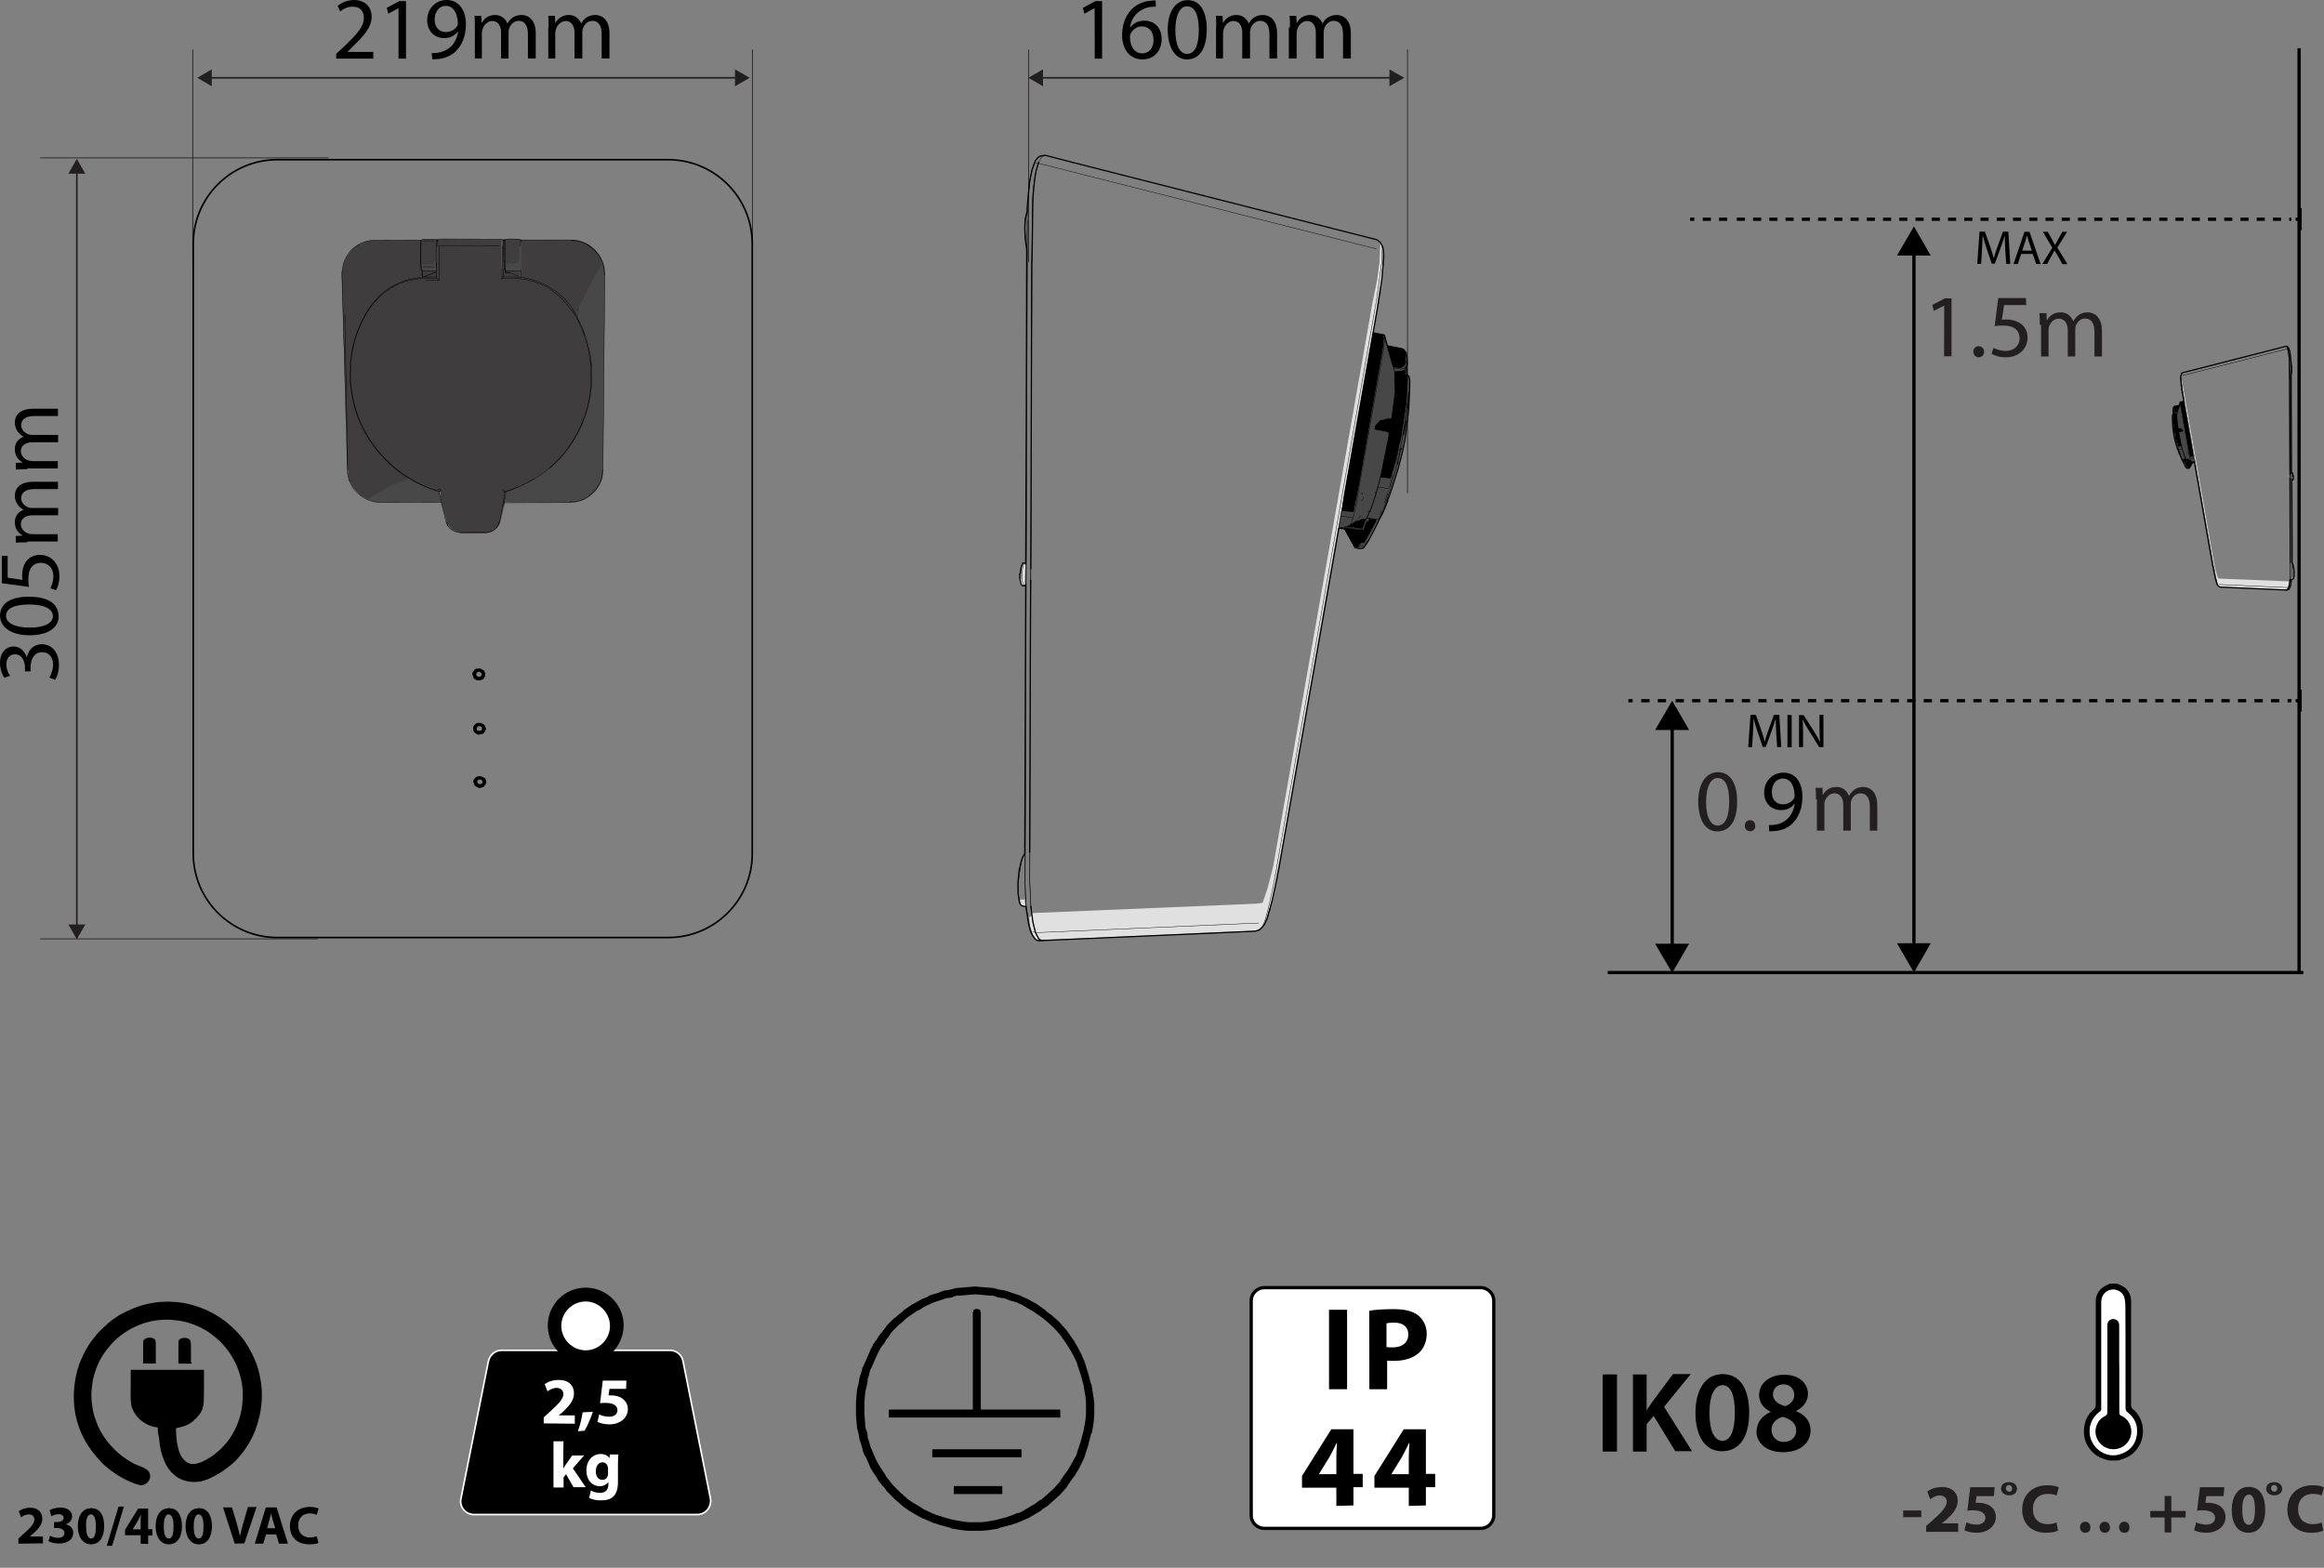 <?xml version="1.0" encoding="UTF-8"?>
<svg xmlns="http://www.w3.org/2000/svg" id="Layer_1" width="1427.6" height="963.2" viewBox="0 0 1427.6 963.2"><rect x="0" y="0" width="1427.6" height="963.2" fill="#808080" stroke="none"/><line x1="118.4" y1="161" x2="118.4" y2="30.4" style="fill:none; stroke:#231f20; stroke-miterlimit:10; stroke-width:.5px;"/><line x1="462.2" y1="146.6" x2="462.2" y2="30.4" style="fill:none; stroke:#231f20; stroke-miterlimit:10; stroke-width:.5px;"/><line x1="128.6" y1="47.8" x2="453" y2="47.8" style="fill:none; stroke:#231f20; stroke-miterlimit:10;"/><polygon points="130.1 53 121.2 47.8 130.1 42.6 130.1 53" style="fill:#231f20;"/><polygon points="451.5 53 460.5 47.8 451.5 42.6 451.5 53" style="fill:#231f20;"/><line x1="24.7" y1="97" x2="201.9" y2="97" style="fill:none; stroke:#231f20; stroke-miterlimit:10; stroke-width:.5px;"/><line x1="24.7" y1="576.8" x2="195.3" y2="576.8" style="fill:none; stroke:#231f20; stroke-miterlimit:10; stroke-width:.5px;"/><line x1="47.2" y1="105.1" x2="47.2" y2="569.6" style="fill:none; stroke:#231f20; stroke-miterlimit:10;"/><polygon points="42 106.7 47.2 97.6 52.4 106.7 42 106.7" style="fill:#231f20;"/><polygon points="42 568 47.2 577.1 52.4 568 42 568" style="fill:#231f20;"/><line x1="631.9" y1="161" x2="631.9" y2="30.4" style="fill:none; stroke:#231f20; stroke-miterlimit:10; stroke-width:.5px;"/><line x1="864.6" y1="302.9" x2="864.6" y2="30.4" style="fill:none; stroke:#231f20; stroke-miterlimit:10; stroke-width:.5px;"/><line x1="639.2" y1="47.8" x2="855.1" y2="47.8" style="fill:none; stroke:#231f20; stroke-miterlimit:10;"/><polygon points="640.7 53 631.7 47.8 640.7 42.6 640.7 53" style="fill:#231f20;"/><polygon points="853.5 53 862.6 47.8 853.5 42.6 853.5 53" style="fill:#231f20;"/><path d="m206.5,36v-2.9l3.9-3.6c9.1-8.6,13.1-13.1,13.1-18.6,0-3.6-1.8-6.8-7-6.8-3.2,0-5.9,1.6-7.5,2.9l-1.6-3.4c2.5-2,5.9-3.6,10-3.6,7.7,0,10.9,5.2,10.9,10.2,0,6.6-4.8,11.8-12.2,19l-2.7,2.7h15.9v4.1h-22.8Z"/><path d="m244.8,5h0l-6.3,3.4-.9-3.6,7.7-4.1h4.1v35.3h-4.6V5Z"/><path d="m265.2,32.6c1.1,0,2.3,0,3.9-.2,2.7-.5,5.4-1.6,7.5-3.4,2.3-2,4.1-5.2,4.8-9.5h-.2c-2,2.5-4.8,3.9-8.4,3.9-6.3,0-10.4-4.8-10.4-10.9,0-6.8,4.8-12.5,12-12.5s11.8,5.9,11.8,14.9c0,7.7-2.7,13.1-6.1,16.5-2.7,2.7-6.6,4.3-10.2,4.8-1.8.2-3.2.2-4.3.2l-.4-3.8h0Zm8.6-29c-4.1,0-6.8,3.6-6.8,8.6,0,4.3,2.7,7.5,6.8,7.5,3.2,0,5.7-1.6,7-3.6.2-.5.5-.9.5-1.8-.3-5.9-2.5-10.7-7.5-10.7h0Z"/><path d="m291.7,16.7c0-2.7,0-5-.2-7h4.1l.2,4.3h.2c1.4-2.5,3.9-4.8,8.2-4.8,3.6,0,6.3,2.3,7.5,5.2h0c.9-1.4,1.8-2.7,2.9-3.4,1.6-1.1,3.4-1.8,5.9-1.8,3.4,0,8.6,2.3,8.6,11.3v15.4h-4.8v-14.9c0-5-1.8-8.2-5.7-8.2-2.7,0-4.8,2-5.7,4.3-.2.7-.5,1.6-.5,2.5v16.3h-4.6v-15.8c0-4.1-1.8-7.2-5.4-7.2-2.9,0-5.2,2.5-5.9,4.8-.2.7-.5,1.6-.5,2.3v15.9h-4.3v-19.2h0Z"/><path d="m337,16.7c0-2.7,0-5-.2-7h4.1l.2,4.3h.2c1.4-2.5,3.9-4.8,8.2-4.8,3.6,0,6.3,2.3,7.5,5.2h0c.9-1.4,1.8-2.7,2.9-3.4,1.6-1.1,3.4-1.8,5.9-1.8,3.4,0,8.6,2.3,8.6,11.3v15.4h-4.8v-14.9c0-5-1.8-8.2-5.7-8.2-2.7,0-4.8,2-5.7,4.3-.2.7-.5,1.6-.5,2.5v16.3h-4.8v-15.8c0-4.1-1.8-7.2-5.4-7.2-2.9,0-5.2,2.5-5.9,4.8-.2.7-.5,1.6-.5,2.3v15.9h-4.3v-19.2h.2Z"/><path d="m672.4,5h0l-6.3,3.4-.9-3.6,7.7-4.1h4.1v35.3h-4.5l-.1-31h0Z"/><path d="m710,4.1c-.9,0-2.3,0-3.6.2-7.5,1.4-11.6,6.8-12.2,12.5h.2c1.6-2.3,4.5-4.1,8.6-4.1,6.3,0,10.6,4.5,10.6,11.3s-4.3,12.5-11.8,12.5-12.5-5.9-12.5-14.9c0-7,2.5-12.5,5.9-15.9,2.9-2.9,6.8-4.8,11.3-5.2,1.4-.2,2.7-.2,3.4-.2l.1,3.8h0Zm-8.2,28.7c4.1,0,6.8-3.4,6.8-8.4s-2.9-8.2-7.2-8.2c-2.9,0-5.4,1.8-6.8,4.3-.2.5-.5,1.4-.5,2,0,6,2.8,10.3,7.7,10.3h0Z"/><path d="m741.3,17.9c0,12-4.5,18.6-12.2,18.6-6.8,0-11.6-6.6-11.8-18.1,0-11.8,5.2-18.3,12.2-18.3,7.4-.1,11.8,6.5,11.8,17.8Zm-19.3.7c0,9.3,2.7,14.5,7.2,14.5,5,0,7.2-5.7,7.2-14.7s-2.3-14.5-7.2-14.5c-4-.3-7.2,4.9-7.2,14.7Z"/><path d="m747.1,16.7c0-2.7,0-5-.2-7h4.1l.2,4.3h.2c1.4-2.5,3.9-4.8,8.2-4.8,3.6,0,6.3,2.3,7.5,5.2h0c.9-1.4,1.8-2.7,2.9-3.4,1.6-1.1,3.4-1.8,5.9-1.8,3.4,0,8.6,2.3,8.6,11.3v15.4h-4.7v-14.9c0-5-1.8-8.2-5.7-8.2-2.7,0-4.8,2-5.7,4.3-.2.7-.5,1.6-.5,2.5v16.3h-4.8v-15.8c0-4.1-1.8-7.2-5.4-7.2-2.9,0-5.2,2.5-5.9,4.8-.2.7-.5,1.6-.5,2.3v15.9h-4.3v-19.2h.1Z"/><path d="m792.4,16.7c0-2.7,0-5-.2-7h4.1l.2,4.3h.2c1.4-2.5,3.9-4.8,8.2-4.8,3.6,0,6.3,2.3,7.5,5.2h0c.9-1.4,1.8-2.7,2.9-3.4,1.6-1.1,3.4-1.8,5.9-1.8,3.4,0,8.6,2.3,8.6,11.3v15.4h-4.8v-14.9c0-5-1.8-8.2-5.7-8.2-2.7,0-4.8,2-5.7,4.3-.2.7-.5,1.6-.5,2.5v16.3h-4.8v-15.8c0-4.1-1.8-7.2-5.4-7.2-2.9,0-5.2,2.5-5.9,4.8-.2.7-.5,1.6-.5,2.3v15.9h-4.8v-19h.7v-.2Z"/><line x1="1027.2" y1="445.5" x2="1027.2" y2="582.8" style="fill:none; stroke:#000; stroke-miterlimit:10; stroke-width:2px;"/><polygon points="1016.7 448.5 1027.2 430.5 1037.6 448.5 1016.7 448.5"/><polygon points="1016.7 579.8 1027.2 597.7 1037.6 579.8 1016.7 579.8"/><path d="m1194.3,187.7h0l-6.4,3.3-.9-3.6,7.7-4.1h4.1v35.6h-4.6l.1-31.2h0Z" style="fill:#231f20;"/><path d="m1215.5,219.5c-1.9,0-3.3-1.5-3.3-3.4,0-2.1,1.4-3.4,3.3-3.4s3.3,1.4,3.3,3.4c.1,1.9-1.3,3.4-3.3,3.4h0Z" style="fill:#231f20;"/><path d="m1244.7,187.4h-13.6l-1.4,9.1c.9-.2,1.5-.2,2.9-.2,2.8,0,5.5.7,7.7,1.9,2.8,1.5,5.2,4.6,5.2,9.1,0,7.1-5.5,12.2-13.2,12.2-4,0-7.2-1-8.9-2.2l1.2-3.6c1.5.9,4.5,1.9,7.6,1.9,4.5,0,8.4-2.9,8.4-7.7s-3.1-7.9-10.3-7.9c-2.1,0-3.6.2-5,.3l2.2-17.2h17l.2,4.3h0Z" style="fill:#231f20;"/><path d="m1253,199.6c0-2.8,0-5-.2-7.2h4.3l.2,4.3h.2c1.5-2.6,4-4.8,8.4-4.8,3.6,0,6.4,2.2,7.6,5.3h.2c.9-1.5,1.9-2.6,2.9-3.4,1.5-1.2,3.3-1.9,5.8-1.9,3.4,0,8.8,2.2,8.8,11.5v15.6h-4.6v-15c0-5.2-1.9-8.3-5.8-8.3-2.8,0-4.8,2.1-5.7,4.5-.2.7-.3,1.5-.3,2.4v16.4h-4.6v-16c0-4.3-1.9-7.2-5.5-7.2-3.1,0-5.2,2.4-6,4.8-.3.7-.3,1.5-.3,2.4v16h-4.6v-19.4h-.8Z" style="fill:#231f20;"/><line x1="1175.7" y1="154" x2="1175.7" y2="582.6" style="fill:none; stroke:#000; stroke-miterlimit:10; stroke-width:2px;"/><polygon points="1165.3 157 1175.7 139.1 1186 157 1165.3 157"/><polygon points="1165.3 579.5 1175.7 597.5 1186 579.5 1165.3 579.5"/><path d="m30.3,416.3c.8-1.4,2.3-4.5,2.3-7.8,0-6-3.9-8-6.8-7.8-4.9,0-7,4.5-7,9.1v2.7h-3.5v-2.7c0-3.5-1.9-7.8-6-7.8-2.9,0-5.4,1.9-5.4,6.2,0,2.9,1.2,5.6,2.3,7l-3.5,1.2C1.3,414.5,0,411,0,407.3,0,400.5,4.1,397.2,8.2,397.2c3.5,0,6.6,2.1,8.2,6.4h.2c.8-4.3,4.1-7.8,9.1-7.8,5.6,0,10.5,4.3,10.5,12.8,0,3.9-1.2,7.4-2.3,9.1l-3.6-1.4Z"/><path d="m17.7,366.6c11.9,0,18.3,4.3,18.3,12.2,0,6.8-6.4,11.5-17.9,11.5s-18.1-5.2-18.1-12.2c.2-7.4,6.6-11.5,17.7-11.5Zm.6,19c9.1,0,14.2-2.9,14.2-7,0-4.7-5.6-7.2-14.6-7.2s-14.2,2.3-14.2,7c0,4.1,5.1,7.2,14.6,7.2Z"/><path d="m4.7,341.5v13.4l9.1,1.4c-.2-.8-.2-1.6-.2-2.9,0-2.7.6-5.4,1.9-7.6,1.6-2.7,4.5-4.9,9.1-4.9,6.8,0,11.9,5.4,11.9,13,0,3.9-1,7-2.1,8.7l-3.5-1.2c.8-1.4,1.9-4.3,1.9-7.4,0-4.5-2.9-8.2-7.6-8.2s-7.8,3.1-7.8,10.1c0,2.1.2,3.5.4,4.7l-16.7-2.3v-16.8h3.6Z"/><path d="m16.7,333.2c-2.7,0-4.9,0-7,.2v-4.1l4.1-.2v-.2c-2.5-1.4-4.7-3.9-4.7-8.2,0-3.5,2.1-6.2,5.2-7.4v-.2c-1.4-.8-2.7-1.9-3.3-2.9-1.2-1.6-1.9-3.3-1.9-5.8,0-3.5,2.3-8.4,11.3-8.4h15.2v4.5h-14.6c-4.9,0-8,1.9-8,5.6,0,2.7,2.1,4.7,4.3,5.6.6.2,1.4.4,2.3.4h16.1v4.5h-15.7c-4.1,0-7.2,1.9-7.2,5.4,0,2.9,2.3,5.2,4.7,5.8.6.2,1.4.4,2.3.4h15.7v4.5h-18.8v.5Z"/><path d="m16.7,288.3c-2.7,0-4.9,0-7,.2v-4.1l4.1-.2v-.2c-2.5-1.4-4.7-3.9-4.7-8.2,0-3.5,2.1-6.2,5.2-7.4v-.2c-1.4-.8-2.7-1.9-3.3-2.9-1.2-1.6-1.9-3.3-1.9-5.8,0-3.5,2.3-8.4,11.3-8.4h15.2v4.5h-14.6c-4.9,0-8,1.9-8,5.6,0,2.7,2.1,4.7,4.3,5.6.6.2,1.4.4,2.3.4h16.1v4.5h-15.7c-4.1,0-7.2,1.9-7.2,5.4,0,2.9,2.3,5.2,4.7,5.8.6.2,1.4.4,2.3.4h15.7v4.5h-18.8v.5Z"/><g id="Callouts"><polygon points="849.4 153 849.3 163.5 848.4 172.3 843.3 204.4 843 205.2 825.7 303.3 824.1 313.9 823.8 314.2 822.1 324.6 821.8 325.1 787.5 520.5 782.1 548.9 778.7 562.2 776.2 568.1 772.6 571.4 769.7 571.9 646.5 577.3 636.3 577.3 634.3 574.8 632.8 569.5 632.2 563.5 633.3 563.2 633.7 561 771.6 555.2 775.6 554.7 778.7 545.5 782.1 532.3 843 186.5 846 171.8 847.4 161.1 847.9 149.5 849.4 153" style="fill:#e0e0e0; fill-rule:evenodd;"/><polygon points="852 212.4 852.3 214.4 855.3 224.7 856.2 225.8 860.5 226.3 862.4 225.1 863.7 223.4 863.8 221.6 864.1 221.8 863.8 230.3 863.5 230.2 863.2 226.6 862 227.6 856.5 228.2 856.7 241.1 854.6 257.1 851.7 257.1 850.7 257.6 847.8 258.1 844.5 261.7 844.3 263.6 844.9 264.1 851.9 265.4 852.9 266 852.8 268.1 847.7 293.3 847.2 293.5 847.3 294.6 847.7 293.3 854.3 294.1 856.7 286.2 861.2 266.6 864.1 247.4 864.9 231.4 865.2 247.4 863.6 262.6 861.7 274.9 858.2 288.7 850.9 310.8 846.9 319.1 839.1 333.9 836.9 336.6 833.6 336.6 833.3 336.4 834.7 335.4 835.5 333.7 838 333.7 841 328.5 845.5 320.2 845.5 319 840.5 318.5 840.9 318.9 840.6 320.2 839.5 320.5 837.4 325.4 834.2 325.4 827.8 324.4 825.4 324.6 822.1 324.6 823.8 314.2 824.1 313.9 828.8 314.5 831.6 314.6 835.2 296.1 849.9 212 850.2 206.8 852 212.4" style="fill:#474747; fill-rule:evenodd;"/><polygon points="859.7 213.9 862.8 215.2 863.5 217.1 863.5 221.4 863.8 221.6 863.7 223.4 862.4 225.1 860.5 226.3 856.2 225.8 855.3 224.7 852.3 214.4 852 212.4 859.7 213.9" style="fill-rule:evenodd;"/><polygon points="863.8 221.6 863.5 221.4 863.5 217.1 863.6 217.3 863.8 221.6" style="fill:#474747; fill-rule:evenodd;"/><polygon points="629.9 346.4 629.4 359.4 627.3 359.4 626.9 358.3 626.8 356.4 627.4 355.9 627.9 348.6 628.8 346 629.4 345.9 629.9 346.4" style="fill:#e0e0e0; fill-rule:evenodd;"/><polygon points="629.9 556.9 626.9 556.2 626.7 552.7 629.4 552.7 629.9 556.9" style="fill:#e0e0e0; fill-rule:evenodd;"/><polygon points="849.4 205.4 850.2 206.8 849.9 212 835.2 296.1 831.6 314.6 828.8 314.5 824.1 313.9 825.7 303.3 843 205.2 843.3 204.4 849.4 205.4" style="fill-rule:evenodd;"/><polygon points="856.5 228.2 862 227.6 863.2 226.6 863.5 230.2 863.8 230.3 864.5 230.7 864.9 231.4 864.1 247.4 861.2 266.6 856.7 286.2 854.3 294.1 847.7 293.3 852.8 268.1 852.9 266 851.9 265.4 844.9 264.1 844.3 263.6 844.5 261.7 847.8 258.1 850.7 257.6 851.7 257.1 854.6 257.1 856.7 241.1 856.5 228.2" style="fill-rule:evenodd;"/><polygon points="847.3 294.6 847.2 293.5 847.7 293.3 847.3 294.6" style="fill-rule:evenodd;"/><polygon points="846 300 845.8 299 846.1 298.7 846 300" style="fill-rule:evenodd;"/><polygon points="844.9 303.5 844.8 302.4 845.2 302.1 844.9 303.5" style="fill-rule:evenodd;"/><polygon points="845.5 319 845.5 320.2 841 328.5 838 333.7 835.5 333.7 834.7 335.4 833.3 336.4 832 336.3 825.9 325.3 825.4 324.6 827.8 324.4 834.2 325.4 837.4 325.4 839.5 320.5 840.6 320.2 840.9 318.9 840.5 318.5 845.5 319" style="fill-rule:evenodd;"/><polygon points="838.7 319 838.6 320.6 836.9 324.9 827.1 323.5 836.5 318.9 838.7 319" style="fill-rule:evenodd;"/><path d="m629.3,359.8q-.1,0-.1-.1t-.2-.1-.1-.2q-.1-.1-.2-.2-.1-.1-.1-.3-.1-.2-.1-.3-.1-.2-.1-.4-.1-.2-.1-.4-.1-.2-.1-.4m-.1.1q-.1-.3-.1-.6-.1-.4-.1-.9-.1-.3-.1-.5,0-.3-.1-.6v-3q.1-.3.1-.6,0-.3.1-.6,0-.3.1-.5.1-.3.1-.6.1-.2.1-.5.1-.2.1-.5.1-.2.1-.4.1-.2.1-.4.1-.2.2-.4.1-.2.1-.3c0-.1.1-.2.1-.3q.1-.1.2-.2.1-.1.1-.2.1-.1.2-.1l.1-.1m-.1,13.8l-.2-.1m.2-13.9l.2-.1m.3.3h0" style="fill:none; stroke:#000; stroke-linecap:round; stroke-linejoin:round; stroke-width:.25px;"/><path d="m628,359.8q-.1,0-.1-.1c0-.1-.1-.1-.2-.1q-.1-.1-.1-.2c0-.1-.1-.1-.2-.2q-.1-.2-.1-.3t-.1-.3-.1-.4m.1.1q-.1-.3-.2-.5,0-.2-.1-.3-.1-.3-.1-.5-.1-.3-.1-.5,0-.3-.1-.5,0-.3-.1-.6,0-.3-.1-.5v-2.4m.3-.2q0-.5.1-1,0-.4.1-.7,0-.3.1-.5.1-.3.1-.5.1-.3.1-.5.1-.3.1-.5,0-.2.1-.4.1-.2.1-.4.1-.2.2-.4.1-.2.1-.3c0-.1.1-.2.1-.3q.1-.1.2-.2.1-.1.1-.2.1-.1.2-.1.1-.1.2-.1m1.1,13.5l.2-.1-.2.1-.2.1-.1.1h-1.1l-.2-.1m.1-13.8l.1-.1h1.1l.2.1.1.1.4.3m-.3,13.2l.3-.3" style="fill:none; stroke:#000; stroke-linecap:round; stroke-linejoin:round; stroke-width:.75px;"/><path d="m627,555.8q-.4-1-.8-2.1-.3-1.7-.5-3.4-.1-4.8,0-9.5.7-5.2,1.5-10.5l1-3.4q.5-1,1-2.1m8.3-428.1q-.7.8-1.4,1.7-.6,1.3-1.1,2.6-1,4-2,7.9-.7,5.5-1.4,11.1l-.6,15.4m.2,0q-.7,203.8-1.4,407.7l.6,13q.6,5.3,1.5,10.5.9,3.5,2.1,7.1c.8,1.5.9,1.5,1.9,2.9m-5.5-426.5q-.3-3.1-.6-6.3-.1-2.9-.1-5.8.2-2.4.4-4.8.3-1.6.7-3.1m1.8,410.3q.2,5.9.3,11.8.4,4.2.7,8.2.5,3.4,1,6.9.6,2.6,1.4,5.2m-3.4-32.3q.7-202.5,1.4-405,.1-5,.2-10,.3-4.6.6-9.2.5-3.9,1-7.6.9-4.2,2.1-8.2m-10.6,455.9h0m2.3-10.3v.3l-.1-21.7m.1,21.7l.7,10.8m-.2-210.5l-.1,12.9m1-229.1l-.2,22.2-.3-2.3m.3,2.2v1m.2-23.1h0m5,442.3l-1.6.2m5.8,5.3l-1.8-.8-.8-1.1-1.5-3.3m.2-472.7h1.7l.2-.4" style="fill:none; stroke:#000; stroke-linecap:round; stroke-linejoin:round; stroke-width:.25px;"/><path d="m635.8,576.9q-.7-1-1.5-2.1-.6-1.4-1.3-2.8l-1-3.6q-.9-5.6-1.8-11.3m-3.5-1.7l-.6-1.6q-.4-2.4-.7-4.8-.1-3.2-.1-6.4.3-3.9.7-7.6.6-2.9,1.3-5.8m2.8-182.8q.4-96.5.6-192.9c-.4-3.3-.5-3.3-.9-6.7q-.2-3.3-.3-6.6c.2-2.9.1-2.9.3-5.8.5-2.2.6-2.2,1.1-4.3q.1-1.6.1-3.1m.3-2.9c.5-6,.5-6.1,1.1-12.1q.7-3.8,1.5-7.5,1-2.9,2.2-5.8c.6-.9.7-.9,1.5-1.8m3.6,480.9l-2.9.2-1.3-.3-1.1-.8m-5.7-19.9l-2.6-.5-.9-1m-.3-.7l-.1-.3.1.3m1,1.4l-.2-.2m2.9-196.7l-.6,165.2-1.1,1.7-1.1,2.9.2-.5m3.6-401.8l.2-3.1m6.2-26.9l1.3-.8m-6.8,472.2l-.2-.9m-.1-1l-.1-.3m9.5-470.4l-2.3.3.5-.2" style="fill:none; stroke:#000; stroke-linecap:round; stroke-linejoin:round; stroke-width:.75px;"/><path d="m784.5,531.9l-3,15.6q-1.4,6.1-2.8,12.3-.8,2.9-1.7,5.9-.9,2.3-2.1,4.5m9.5-38.3q30.7-174.1,61.3-348.3c1.7-11.5,1.6-11.5,3.1-23q.2-3.9.3-7.7-.2-1.4-.4-2.7m-216.1,373.4v19.4l.7,14.1m-.1-207.7l-.1,7.1m1-227.9l-.2,32m139.2,406.5l-136.9,5.9m209.2-420.1l-207.6-52.6m1.7-3.3l-1.5,2.8m3.1-4.2l-1.5,1.3m.8,480.9l.7-.1m137.5-14.2l1.6-5.5m63.3-353.5l-21.1,120.2" style="fill:none; stroke:#000; stroke-linecap:round; stroke-linejoin:round; stroke-width:.25px;"/><path d="m638.1,576.8q-1-1.9-2-3.8-.8-3.1-1.6-6.4-.7-4.8-1.3-9.7m4.8-457.1q-.7,2.5-1.5,5-.6,2.9-1,5.9-.5,4.7-.9,9.4c-.3,4.2-.5,36.2-.7,40.3m139.7,410.9q.9-.7,1.8-1.5.8-1.1,1.6-2.3.7-1.5,1.3-3m69.5-415.6q.7,1.1,1.4,2.3c.4,1.1.4,1.3.6,2.5q.2,2.1.2,4.2-.5,6.8-1.1,13.5l-3,19.4m-212.8,165.7l-.6,167.1m.7-174.2l.6-188.9m6.6,417.3l-1.1-.2-1-.8m2.9,1l129.8-5.7,2.6-.7m4.7-6.9l-.3.8m-119-465.5l-17-4.4-.9.1m17.9,4.3l186.8,47.5,2,1.5m-69.5,415.7l3.1-10.8,2.9-13.4-.1.5m-5,20.7l-.6,2.1.2-.5m.9-3.2l.5-1.8m4.1-17.9l1-5.5-.2.9m.3-.9l37-209.9m-36.4,206.2v-.2m57.5-326.4l2.5-14.3m.5-2.8l.3-1.9m.5-3.6l.2-1m.2-.5l.1-.5m.9-7.4l.1-.8m.9-8.7l.3-6.5" style="fill:none; stroke:#000; stroke-linecap:round; stroke-linejoin:round; stroke-width:.75px;"/><path d="m831.1,318.2q-.4,1.4-.9,2.8-.2.5-.4.9t-.5.8m10.3-2.2q0,.3-.1.7-.7,1.9-1.5,3.8-.2.3-.3.5m1-6.2q.9-1.7,1.8-3.3.8-2,1.7-4,1.1-3.1,2.2-6.4.9-3.2,2-6.6,1.4-5.4,2.8-10.8,1.3-5.5,2.4-11,1.1-5.8,2.3-11.7.9-5.6,1.8-11.3.6-5,1.3-10c.4-4,.3-4,.6-7.8q.1-1.4.1-2.8-.1-1-.1-2.2-.1-.5-.2-1-.2-.8-.5-1.8m-6.3-20.5q-.1,1.3-.2,2.5-.2,1.8-.4,3.5-.3,1.8-.6,3.5m-9.1,114.5q-1,1.7-2.2,3.4-.3.5-.7.9-.2.2-.4.3m9.6-37.6q-.9,3.3-2,6.7-.5,1.5-.9,2.9-.9,2.5-1.8,5-.8,1.8-1.7,3.6-.6,1-1.1,2m26.2-79.4q-.2,2.3-.4,4.5-.3,2.8-.6,5.5-.4,3-.8,6-.4,3.1-.9,6.4-.8,4.9-1.8,9.8-.6,3.3-1.3,6.6-.7,3.2-1.5,6.5-.7,3.1-1.5,6.3l-1.6,5.8q-.7,2.7-1.6,5.3-.7,2.4-1.5,4.8-.7,2.1-1.5,4.2-.7,1.8-1.4,3.5-.6,1.4-1.3,2.7-.4.7-.8,1.5m-.2-20.2q1.5-5.8,3-11.7,1.5-6.5,2.8-12.9,1.3-6.7,2.5-13.2.9-6.3,1.8-12.5.2-2,.4-3.8c.3-3.4.4-3.4.6-7q.1-2.4.2-4.8-.1-.9-.1-1.8-.1-.6-.2-1.3-.1-.3-.2-.5-.1-.3-.3-.6m-.9-2.9l4.4.6h.7q.4-.1.7-.2l1-.6q.3-.4.7-.8m-11.5-12.4q4.4.8,8.8,1.7.4.1.7.2.4.3.8.5.3.3.6.7.3.4.4.7.2.5.3.9m-2.2,10.6q-.4.2-.9.3h-.7q-1.8-.3-3.5-.5m7.5-2.5q-.2.4-.4.8c-.2.3-.2.4-.5.7q-.4.3-.7.6-.5.3-.9.5m3.8,12q.2-3.2.3-6.6-.1-.9-.1-1.8-.1-.4-.2-.7m-42.2,93.7h0m-.2.1h0m1-.3l.6-.2m-.8-7.1l7.4,1.1m-1.8,4.7l-.3.2-2.8.7-.4.2.1-.2.4-.1m-1.7.5h0m0,0l.5.1m0-.1l.8.1.3.8m-.2-.8h.3l.1.1.4,1,6,10.8.3.4.9-.1.1-.3-6.4-11-.4-.7.4.1m-1.4-.2l1,.1m-1-.7l10.5,1.7m-4.1,9l-5.1-9.2-.4-.8.1.1m8.3,9.2l.9-2,4.3-10.8-1-.4m-1.9,5l-.5.3-.9.1-8.7-1.4m-.1-.1h0m2-2l.1-.1-.7.6m1.9-1.4l.2-.1-1.3.9.2-.2m.5-.3l6.4-2.7.3-.1,1.5.3m-8.1,2.4h0m-.1.1h0m.6-.4h0l.4-.4-.1.1m-.4-2.9l1.3-5.1,1.3-6v.1m-1.4,13.4h0l-.1.1.7-.4-.3.2m-.4.1l-.4.3,2.2-1.3m-2.4,1.4l.2-.2-.2.2m.1-.1l-.1.1m.9-.6l.2-.2-.4.3m0,0l.2-.1-.2.1m.8,16h-.3m.2-.2l.3-.8-.6-1m1,2l-.5-1m-.7-15.1l.7-.5m-.1.2l-.2.1m-.2.2l.2-.2m1.3,16l.9-2.6m-1.5,2.6h0m.5,0l.4-.1.2-.2,1.3-2.5,5.6-14.5-1.8-.7,6.6.9.5-.1.4-.2m-12.9-.5l.9-.7m7.8-111l7.4,1.5m-1.2,9.6l-15.8,89.4m.3,0h-.2m1.7,28l2.2.4m-2.9-2.9h0m.7-15l.1-.2-.1.1.6-.5m-.3,16.7h0m.2-30.7h.8l.5.7-.6-.7m.3,22.7h0m0,0h0m0-6.6l2.1.4m-1.4-13.1l-1.3,1.3m1.7,17.1h0l1.6-4.1m-2-14.3l.1-1m15.7-5.2l-6.7-1m-7.6,20.1l-.3-.1m.4.2l-.2-.1m.1.1h0m.2.1l.3.4.2.6m-.1-.2h0m-.5-.9h0m1.6,1.5l.5-1.3.5-.6m-1.4-4.5l1.1-.7-.5.5m16.3-85.3l-.2-.2-.3-.1-.7-2.3.1-.4m7.7-1l.5-1,.1-1.1m-16.9,95.8h0m.3-2.7l.9-2.1m1.8-5l2-6.1m-2-96.7l.1.7v1.3m1.1,2.6l-.3-.9m2.5,8.9l.1.4-1.8-6.4m-.1-.3l.1.2m1.3,86.8l2-7.5m-1.7-64.2h0m1.8-3l.1.2-1.7-5.9.1.4m1.7,6.1l.1.3-.1-.3h0m0-.3l.5,1-.1.7m-.5-2v.1-.1m0,.2v-.2.2m.1.2v-.2m.3,1.5h0m.1.2h0m-.3-.9l.1.2-.1-.2m.1.1l.1.5m1.3,57.4l1.8-8.4m-1.8-36.5l.1-4.6m.2-4.3l6.9,1.5m-7.6-2.8l7.2,1.5-.3-4.7m-5.1,58.5l-.1.1,1.7-8m-.3-5.1l.8-4.3m-.3,8.9l.1-.3m.6-61.1l-.1-.1m.3,63.2h0m.7-10.8l-.1.7m.9-4.8v.1m0-35.5l.4-.9m.4,38.2h0m0,.1h0m0,0h0m0-.3h0m.8-13.7l-1.1,8.5m.7-36.2l-.5-5.2m.5,12.7h0m1.1,14.7h0" style="fill:none; stroke:#000; stroke-linecap:round; stroke-linejoin:round; stroke-width:.25px;"/><path d="m836.9,336.9q.3-.1.5-.2t.4-.3q.6-.8,1.1-1.7m.3-.3q.6-1.1,1.4-2.2,1.8-3.3,3.6-6.8,1.7-3.3,3.3-6.8m4.6-106.2q4.5.9,8.9,1.8.4.2.8.3.4.2.8.5m-15.1,103.7q.5-.8.9-1.6.7-1.5,1.4-2.8.7-1.7,1.4-3.4.6-1.7,1.3-3.3m2.6-7.7q1.9-6,3.8-12.1,1.4-5.2,2.7-10.5.6-3.2,1.3-6.5.5-3.4,1-6.9m-.1.5q.7-6.3,1.5-12.5.3-6,.6-12.1c.1-2.8,0-2.8.1-5.5q-.1-1-.2-2-.1-.4-.2-.8-.2-.3-.3-.6m-1.3-5.6q.2-.6.4-1.1.1-.5.1-1-.3-2.8-.5-5.6-.1-.3-.2-.6-.2-.4-.4-.7-.4-.5-.8-1m-39.5,109.2h-.2l3.3.5,6.1,11.3.2.2,2.4.5,1.8-.1m2.3-2.3l-.1.2m-15.9-10.3h-.2m0,.1l.2-.1-.2.1m.1,0h0l-.5.1.5-.1m-.5,0h0m1.6-.4l-.1.1m15.1,10.3l.1-.2-.1.2m2.2-15h0m2.3-115.2l6.8,1.4.2.3,1.7,6.3m.1,95l-.2.6m-.7-98.3l-.9-3.2m1.8,100.9l.7-1.9-.2,1m.3-.9l1-2.8-.3.9m.6-1.9l-.3.9,1-2.8-.7,1.9m9.4-37.7l-.1.4.1-.4-.1.4.1-.4-.1.4.1-.1m-5.1,19.8l-.2.7m2-8.7l.1-.4-.1.4m.1-.4v-.2m.5-61.4h0m1.3,51.2l-.2,1.3m.2-1.1l.5-3.3m.6-3.3l-.5,3.4m2.2-31.5l-.4-.3-.5-.2v-.2l-.3-4.8m-1.6-10.5h0m1.4,49.2h0m.1-38.4l.3,4.7m-.5-14h0m1,33.6h0m-.1.5l.3-2.6v.4m.4-2.8l.1-.4-.3,2.8.1-.5m.1-2.4l.1-.5m.1-1.6l.1-.6-.2,2.8m.1-2.9l.1-1.6m.2-7.9l.1.2-.1-.2" style="fill:none; stroke:#000; stroke-linecap:round; stroke-linejoin:round; stroke-width:.75px;"/><path d="m410.5,576h-240.1c-28.5,0-51.7-23.1-51.7-51.7V149.8c0-28.5,23.1-51.7,51.7-51.7h240c28.5,0,51.7,23.1,51.7,51.7v374.5c.1,28.6-23.1,51.7-51.6,51.7Z" style="fill:none; stroke:#000; stroke-linecap:round; stroke-linejoin:round;"/><path d="m270,146.8l37.9.3v.8l.2,17.3.7-.1.5.8-.6-17.3-.3-1.5,3.1-.3h7.1l1.3.5,31.5.1,4.8.9,4.9,1.8,4.9,4.1,2.7,4.3,1.7,4-4.8,7.5-9.5,18.6-.7,7.5h-.9l-1.1-2.8,4.4,8.9,4.1,12.4,1.8,12.5v8.5l-1.7,10.6-2.3,8.9-5,12.3-3.3,5.1-7.5,9.7-6.5,6.3-9.7,6.9-7.8,3.9-5.6,2.3-3.8,1.4v4.3l-3.2,13.6-2,3c-2,1.9-3.9,3.5-6.6,3.5h-15.5c-1.6-.1-4.7-1.6-5.9-2.5l-2.6-3.3-3.5-12.2-.7-3.3.1-4.1-10.6-3.5-9.1-4.3h0l.3,1-10.7,3.8-14.4,8-4.6-2.6-4.2-4.4-2.9-5-.6-2.9-4-124.6,1.6-6.5c.2-.6,1.7-3.6,2.1-4.1l2.9-3.8,3.3-2.6,5.3-2.3,3.9-.6,30.1-.1,1.4-.5,7.2.1,1.7.2.7-.5Z" style="fill:#3f3d3d; fill-rule:evenodd;"/><polygon points="308.7 147.8 309.3 165.1 308.8 170.4 308.2 171.1 307.9 147.1 308.4 147.2 308.7 147.8" style="fill:#484848; fill-rule:evenodd;"/><polygon points="371 164.3 371.5 169.5 370.4 288.8 369.6 293.7 367.2 298.9 363.5 303.4 357.6 306.9 350 308.7 309.8 308.6 308.8 310.6 307 319.9 305.1 323.8 301 326.8 280.1 326.8 280.1 326.8 283 327.3 301 326.8 304.9 324.4 307 319.9 309.8 308.6 310.3 302 316.3 300 326.9 294.8 337.6 287.3 346.5 277.9 352.5 269.4 354.5 267.3 359.2 255 361.6 245.2 363.5 233.2 363.1 225.9 361 213.7 356.6 202.3 351.4 191.7 350.4 189.2 350.8 189.4 354.3 195.3 355.3 195.3 356 187.8 365.5 169.2 369.5 162.5 370.1 161.1 371 164.3" style="fill:#484848; fill-rule:evenodd;"/><polygon points="310.5 163.9 311.4 161.9 318.1 161.6 318.7 160.4 319.2 151.1 319.8 147.8 320.4 147.8 320.5 168.7 319.8 169.8 319.1 169.8 318.7 166.7 310.5 166.1 310.5 163.9" style="fill:#484848; fill-rule:evenodd;"/><polygon points="259 163.9 259.4 162.5 266.1 162.1 267.4 159.3 267.9 148.5 267.9 166.3 259 166.1 259 163.9" style="fill:#484848; fill-rule:evenodd;"/><polygon points="313.4 167.8 310.2 167.9 310.3 167.2 312.3 167.2 313.4 167.8" style="fill:#484848; fill-rule:evenodd;"/><polygon points="348.5 185.9 348.5 186.7 347.9 186.6 347.9 185.2 348.5 185.9" style="fill:#484848; fill-rule:evenodd;"/><polygon points="350.4 189.2 349.7 188.8 349.7 187.6 350.4 189.2" style="fill:#484848; fill-rule:evenodd;"/><polygon points="246.9 290.6 245.6 290.6 245.5 289.8 246.2 289.8 246.9 290.6" style="fill:#484848; fill-rule:evenodd;"/><polygon points="250.6 293.3 249 292.8 248.9 292.2 249.6 292.1 250.6 293.3" style="fill:#484848; fill-rule:evenodd;"/><polygon points="259.6 297.5 270.3 301.1 270.2 305.2 270.9 308.5 233.2 308.7 229.3 308.2 225.8 306.9 240.2 298.1 250.9 294.3 250.6 293.3 259.6 297.5" style="fill:#484848; fill-rule:evenodd;"/><path d="m297.3,479.1q0,.1.1.2t.1.2.1.2.1.2v.7q-.1.1-.1.2,0,.1-.1.3,0,.1-.1.2-.1.1-.1.2-.1.1-.1.2l-.2.2-.1.1q-.1.1-.2.1-.1.1-.2.1-.1.1-.2.1-.1.1-.2.1-.1.1-.2.1-.1.1-.2.1-.1.1-.2.1-.1,0-.3.1h-.5" style="fill:none; stroke:#010101; stroke-linecap:round; stroke-linejoin:round; stroke-width:2px;"/><path d="m294.4,482.9q-.1-.1-.3-.1t-.2-.1-.3-.1q-.1-.1-.2-.1-.1-.1-.2-.1-.1-.1-.2-.1l-.1-.1-.2-.2-.1-.1q-.1-.1-.1-.2-.1-.1-.1-.2-.1-.1-.1-.2-.1-.1-.1-.2,0-.1-.1-.2v-1.2q.1-.1.1-.2.1-.1.1-.2,0-.1.1-.2.1-.1.1-.2l.1-.1" style="fill:none; stroke:#010101; stroke-linecap:round; stroke-linejoin:round; stroke-width:2px;"/><line x1="297.2" y1="478.9" x2="297.3" y2="479.1" style="fill:none; stroke:#010101; stroke-linecap:round; stroke-linejoin:round; stroke-width:2px;"/><polyline points="294.6 482.9 294.5 482.9 294.4 482.9" style="fill:none; stroke:#010101; stroke-linecap:round; stroke-linejoin:round; stroke-width:2px;"/><line x1="292.7" y1="478.7" x2="292.7" y2="478.6" style="fill:none; stroke:#010101; stroke-linecap:round; stroke-linejoin:round; stroke-width:2px;"/><line x1="292" y1="480" x2="292.1" y2="479.5" style="fill:none; stroke:#010101; stroke-linecap:round; stroke-linejoin:round; stroke-width:2px;"/><line x1="297.6" y1="480.6" x2="297.6" y2="480.1" style="fill:none; stroke:#010101; stroke-linecap:round; stroke-linejoin:round; stroke-width:2px;"/><path d="m296.4,412.7l.1.1q.1.1.1.2t.1.2.1.3.1.2.1.2v.8q-.1.1-.1.2,0,.1-.1.2,0,.1-.1.3-.1.1-.1.2,0,.1-.1.2l-.1.1-.2.2" style="fill:none; stroke:#010101; stroke-linecap:round; stroke-linejoin:round; stroke-width:2px;"/><path d="m296.1,416.2l-.2.2q-.1.1-.2.1t-.2.1-.2.1-.3.1-.2.1h-.2q-.1,0-.3.1-.1,0-.3-.1h-.5q-.1-.1-.2-.1-.1-.1-.3-.1" style="fill:none; stroke:#010101; stroke-linecap:round; stroke-linejoin:round; stroke-width:2px;"/><path d="m292.9,416.6q-.1-.1-.2-.1t-.2-.1-.2-.1l-.1-.1-.1-.1" style="fill:none; stroke:#010101; stroke-linecap:round; stroke-linejoin:round; stroke-width:2px;"/><path d="m292,415.9q-.1-.1-.1-.2t-.1-.2-.1-.2-.1-.2-.1-.3-.1-.2v-.7q.1-.1.1-.3.1-.1.1-.2.1-.1.1-.2.1-.1.1-.2.1-.1.1-.2.1-.1.1-.2.1-.1.1-.2l.1-.1q.1-.1.2-.1" style="fill:none; stroke:#010101; stroke-linecap:round; stroke-linejoin:round; stroke-width:2px;"/><line x1="296.3" y1="412.6" x2="296.4" y2="412.7" style="fill:none; stroke:#010101; stroke-linecap:round; stroke-linejoin:round; stroke-width:2px;"/><polyline points="296.2 416.1 296.2 416.2 296.1 416.2" style="fill:none; stroke:#010101; stroke-linecap:round; stroke-linejoin:round; stroke-width:2px;"/><polyline points="293.1 416.7 293.1 416.7 292.9 416.6" style="fill:none; stroke:#010101; stroke-linecap:round; stroke-linejoin:round; stroke-width:2px;"/><line x1="292" y1="416" x2="292" y2="415.9" style="fill:none; stroke:#010101; stroke-linecap:round; stroke-linejoin:round; stroke-width:2px;"/><line x1="292.5" y1="412.1" x2="292.7" y2="412" style="fill:none; stroke:#010101; stroke-linecap:round; stroke-linejoin:round; stroke-width:2px;"/><line x1="291.4" y1="413.9" x2="291.5" y2="413.3" style="fill:none; stroke:#010101; stroke-linecap:round; stroke-linejoin:round; stroke-width:2px;"/><line x1="296.9" y1="414.6" x2="297" y2="414.1" style="fill:none; stroke:#010101; stroke-linecap:round; stroke-linejoin:round; stroke-width:2px;"/><polyline points="297.4 447.9 296.3 449.8 294 450.4 292.1 449.2 291.6 448.1 291.8 447.1" style="fill:none; stroke:#010101; stroke-linecap:round; stroke-linejoin:round; stroke-width:2px;"/><polyline points="291.7 446.8 293.2 445.2 295.1 445.1 296.8 446.1 297.3 447.7" style="fill:none; stroke:#010101; stroke-linecap:round; stroke-linejoin:round; stroke-width:2px;"/><polyline points="291.3 413.9 291.9 416.1 294 417.1 296 416.5 297 414.9" style="fill:none; stroke:#010101; stroke-linecap:round; stroke-linejoin:round; stroke-width:2px;"/><line x1="291.4" y1="413.8" x2="291.4" y2="413.8" style="fill:none; stroke:#010101; stroke-linecap:round; stroke-linejoin:round; stroke-width:2px;"/><polyline points="291.4 413.6 292.9 411.8 294.9 411.7 296.6 412.9 296.9 414.6" style="fill:none; stroke:#010101; stroke-linecap:round; stroke-linejoin:round; stroke-width:2px;"/><polyline points="291.9 480.2 292.5 482 294.5 483.1 296.5 482.6 297.6 480.6" style="fill:none; stroke:#010101; stroke-linecap:round; stroke-linejoin:round; stroke-width:2px;"/><line x1="292" y1="480" x2="292" y2="479.8" style="fill:none; stroke:#010101; stroke-linecap:round; stroke-linejoin:round; stroke-width:2px;"/><polyline points="292 479.6 293.3 478.1 295 477.8 296.9 478.7 297.6 480.4" style="fill:none; stroke:#010101; stroke-linecap:round; stroke-linejoin:round; stroke-width:2px;"/><line x1="297.6" y1="480.2" x2="297.6" y2="480.4" style="fill:none; stroke:#010101; stroke-linecap:round; stroke-linejoin:round; stroke-width:2px;"/><line x1="291.3" y1="413.9" x2="291.4" y2="413.8" style="fill:none; stroke:#010101; stroke-linecap:round; stroke-linejoin:round; stroke-width:2px;"/><line x1="292" y1="480" x2="291.9" y2="480.2" style="fill:none; stroke:#010101; stroke-linecap:round; stroke-linejoin:round; stroke-width:2px;"/><line x1="297" y1="414.9" x2="297" y2="414.5" style="fill:none; stroke:#010101; stroke-linecap:round; stroke-linejoin:round; stroke-width:2px;"/><line x1="297.6" y1="480.7" x2="297.6" y2="480.4" style="fill:none; stroke:#010101; stroke-linecap:round; stroke-linejoin:round; stroke-width:2px;"/><line x1="297.4" y1="447.9" x2="297.4" y2="447.7" style="fill:none; stroke:#010101; stroke-linecap:round; stroke-linejoin:round; stroke-width:2px;"/><path d="m213.4,288.7q-1.7-60-3.3-119.9.1-2,.2-3.9.3-1.6.7-3.1.4-1.1.9-2.4.8-1.5,1.7-3l1-1.4q1.1-1.3,2.4-2.5.6-.5,1.3-1,1.5-.9,2.9-1.8.7-.4,1.6-.7,1.5-.5,3-.9.8-.1,1.6-.3,1.5-.1,3-.2,14.3-.1,28.5,0m46,176.8q-.7.7-1.5,1.3t-1.8.9q-.7.3-1.6.5-.8.1-1.6.2h-15.5q-1-.1-2.1-.3-.9-.3-1.9-.7-.7-.4-1.5-.8-.6-.5-1.1-1-.7-.7-1.3-1.5-.3-.7-.7-1.5-.3-.7-.5-1.5-1.3-5.7-2.7-11.5m0,.2q-19,.1-37.9,0-1.9-.3-3.9-.5-1.5-.5-2.9-.9-1.4-.6-2.7-1.3-1.3-.8-2.5-1.7-1.1-1-2.3-2.1-.9-1-1.9-2.3-.8-1.3-1.6-2.6-.6-1.4-1.1-2.8-.5-1.9-.9-3.9c-.1-.9-.1-1-.1-2m2-51.5l-.4-5.4c.1-3.4.1-3.5.1-7,.2-2.3.3-2.3.5-4.6q.3-2.3.7-4.6.5-2.3,1-4.5.6-2.3,1.3-4.5.7-2.2,1.6-4.4.9-2.1,1.9-4.3,1-2.1,2.1-4.1,1.3-2.1,2.5-4.2,1.3-1.7,2.5-3.3c1.9-2,1.9-2.1,3.6-4.1q1.5-1.3,3-2.7,2-1.4,4-2.8,2.1-1,4.1-2.2,1.9-.8,3.6-1.6,2.5-.7,4.9-1.5m17.9,130.5q-2.9-.9-5.8-1.9-2.1-.8-4.3-1.7-2.1-.9-4.1-2-2-1-4-2.2-2-1.1-3.9-2.4-1.9-1.4-3.6-2.7-1.8-1.5-3.5-2.9-1.7-1.6-3.3-3-1.6-1.7-3.1-3.3-1.5-1.7-2.9-3.4-1.5-1.9-2.8-3.6-1.3-1.9-2.5-3.9-1.1-2-2.3-4.1-1-2.1-2.1-4.1-.9-2.1-1.8-4.3-.7-2.2-1.5-4.4-.6-2.2-1.3-4.5-.5-2.3-.9-4.5-.4-2.3-.7-4.5-.3-3.4-.5-6.9.1-4.1.2-8,.2-1.7.3-3.4.4-2.3.7-4.6.5-2.3,1-4.5.6-2.3,1.3-4.5.7-2.2,1.6-4.4.9-2.1,1.9-4.3,1-2.1,2.1-4.1.9-1.5,1.8-3m42.3-19.7q-4-.1-7.9,0-2.1.1-4.1.3-2.8.5-5.6,1.1-1.7.5-3.4,1-1.3.5-2.5,1-1.5.7-2.9,1.5-1.5.9-2.9,1.7-1,.7-2.2,1.6-1.4,1-2.7,2.1-2.1,2.1-4.2,4.3-1.1,1.4-2.3,2.8-.9,1.3-1.7,2.6m27.3,104.2q-2.7-1.6-5.3-3.2-1.9-1.4-3.6-2.7-1.8-1.5-3.5-2.9-1.7-1.6-3.4-3.1-1.6-1.7-3.1-3.3-1.5-1.7-3-3.4-1.9-2.5-3.6-5m30.5-123q-.1.8-.1,1.7-.1,4.9-.1,9.8.1,1.9.2,3.9m.5,134q2.7,1.1,5.4,2.3,2.2.7,4.4,1.5.5.1,1,.3m-1.6-135.6q-.1-3.9-.3-7.8,0-4.5.1-9,.1-.9.1-1.8.1-.3.2-.5m6.1,173.3q.2.7.5,1.3.3.6.6,1.3l.8,1q.6.5,1.1,1,.7.4,1.3.8.7.3,1.5.6.7.2,1.5.4.7.1,1.6.1m23.2-6.5q-.1.7-.3,1.3-.3.6-.5,1.3-.4.6-.9,1.1-.5.5-1,.9-.6.5-1.3.8-.7.3-1.4.6-.7.2-1.5.4-.7.1-1.6.1m53.5-136.2q1.6,2.7,3.1,5.4,1,2.1,2.1,4.2.9,2.1,1.7,4.3.8,2.2,1.5,4.4.6,2.2,1.3,4.5.5,2.3.9,4.5.3,2.3.7,4.5.2,2.3.3,4.6.1,2.3.1,4.6l-.2,4.6q-.2,2.3-.4,4.5-.3,2.3-.7,4.5-.5,2.2-1,4.5-.6,2.2-1.3,4.4-.7,2.1-1.6,4.3l-1.8,4.2q-1,2-2.1,4.1-1,1.9-2.3,3.9-1.3,1.9-2.5,3.6-1.4,1.9-2.7,3.6-1.5,1.7-2.9,3.3-1.6,1.7-3.1,3.2-1.7,1.5-3.3,3-1.7,1.5-3.4,2.8-1.9,1.3-3.6,2.5-1.9,1.3-3.9,2.3-2,1-4,2.1-2,.9-4.1,1.9-2.1.8-4.2,1.7-2.3.7-4.5,1.4m-1.2-131.4h8q2.7.2,5.4.5,1.3.3,2.7.5,1.8.4,3.4.9,2.7,1,5.4,2.1,1.3.6,2.4,1.3,1.5.9,2.9,1.8,1.4.9,2.7,2,1,.8,2.1,1.7,2.1,2.1,4.2,4.3,1,1.4,2.2,2.8.8,1,1.6,2.2m-42.1-21q4.4,0,8.8.1,2.7.3,5.4.7l5.2,1.4q1.3.4,2.5.9,2.5,1.1,4.9,2.3m-16.2-28.1h30.9q2.1.2,4.1.4,1,.3,2.2.6,1.3.5,2.7,1,1,.6,2.2,1.3,1,.7,2.1,1.6.7.7,1.5,1.4,1,1.3,2.1,2.4.8,1.3,1.6,2.7.5,1.1,1,2.3.5,1.8,1,3.5.2,2.1.3,4.2m0,0q-.5,60.4-1.1,120.9c-.3,1.9-.3,2-.6,3.9l-1,2.8q-.6,1.3-1.4,2.6-.8,1.3-1.7,2.4l-2.1,2.1q-1.1.9-2.4,1.9-1.3.7-2.6,1.5l-2.8,1q-1.5.3-2.9.6-1.5.1-2.9.3c-20.1.1-20.2.1-40.3.1m.6-6.9q2-.6,3.9-1.3,2.1-.7,4.3-1.6,2.1-.9,4.1-1.9l5-2.8m-8.2-127.9q-.3.1-.7.1h-6.8q-.5-.1-.9-.2m25,9c1.1.6,1.1.7,2.3,1.4,2.2,1.6,2.2,1.5,4.4,3.1q2,1.9,4,3.6,1.7,2.1,3.4,4.1.7,1,1.5,2.2c1.9,3.2,1.9,3.1,3.6,6.4q1.7,3.5,3.2,7.1.7,1.9,1.4,3.8.6,1.9,1.1,3.9.6,2.6,1.3,5.2.3,2,.6,4,.4,3.9.7,7.6v4.4q-.1,2.1-.1,4.1-.2,2.3-.5,4.5-.3,2.2-.7,4.3-.5,2.1-.9,4.3-.5,2.1-1.1,4.1-.8,2.5-1.8,5-.9,2.1-1.8,4.3-1,2-2.1,4.1-1.1,2-2.3,3.9-1.3,1.9-2.5,3.8-1.4,1.8-2.7,3.6-1.5,1.7-2.9,3.3-1.6,1.7-3.1,3.2-1.7,1.5-3.3,3m32.4,1.1q-.1,1.9-.4,3.9c-.5,1.8-.5,1.9-1.1,3.6q-.9,1.7-1.9,3.3c-1.3,1.5-1.3,1.6-2.5,3q-1.5,1.3-3,2.4-1.7.9-3.4,1.9-1.9.6-3.8,1-1.9.3-3.9.4m.7-160.6q2,.1,4.1.4,1.9.5,3.9,1.3,1.8.9,3.4,1.9c.8.6.8.7,1.7,1.3q.7.7,1.5,1.4c1.3,1.7,1.4,1.7,2.6,3.2.9,1.8.9,1.9,1.9,3.6q.6,2,1,4,.3,2,.4,4.1m-19.8,21q1.7,2.8,3.2,5.6,1.5,2.9,2.8,5.8.9,2.3,1.7,4.7m-4-9.3q.9,1.8,1.8,3.5.7,1.9,1.6,3.8.6,1.7,1.3,3.4.4,1.6.9,3.2c.8,3.6.9,3.6,1.7,7.2q.5,3.5.9,7m-104.4-77.4l-.3.7-.1,3m45.9,173.6l.3-.3m-91.4-35.7l.3-.1-.3.1m.3-.1h0m-.1-.2l-1.7-87.7v-7.3m3.4,43.7l.1,1-.1-1,.1.4m37.1-66h-.2m-37.1,63.9l-.1-.6m.4,3.5l.7,4.8,1.1,5.2v-.1m1.5,5.3l.1.1-1.4-4.3.2.5m.4,1.2l-.5-1.7m0-.1l-.3-.9.3.9-.1-.3m1.7,5.8l.1.3-.2-.5,2.5,6.3,2.7,5.3m-4.9-11.1l.1.4m-.3-.9l-.3-.9.3.9m1.1-76.2h0m6.9,92.5l.3.5-3.3-5.5m.1.1l.3.5m3,4.8l-.7-1m42.3-98.6l-.7-.7m-40.8,100.5l.2.3m11.2,13.1l-.3-.3m.8.8l-1.1-1m2.3-108.1l.6-.4m2,112.7h0m9.9,6.7l.1.1-.1-.1m.2.1l.3.1m-.5-.2l-.2-.1m-.6-123.6l5.2-1,2.8-.3m-2.7,127.2l.3.2-4.5-2.3m5,2.6l.3.1-.7-.3.4.2-.2-.1m-.3-.1h0m1.5-127.8l-.1-3.8-.5-.5-.3-1.7-.2-5.2m.5,7l-.5-.7-.2-1v.3m.6-16.8l-.5,1m0,15.4v-.1m-.1-.2h0m.3-12.3l-.1,7.7m.6,139.1l-.2-.1m10.8,4l.8-.4m-9.5-131.8l-1,.4m-.9-4.3l.2,3.4.3.7.6.1m.2.1h0m.2,0l7.6-.1v.3l.4.5m-8-.8h0m-1.1-3.9l1.3.4,7.2-.1m-8-2.6h6.6m-6.6-15.9l6.7-.1m-7.7-.5l.5-.3.7-.1,7.2.1m-5.7,25.1l8,.1.1-21.5,37.1.1m-45.8,18.9l6-2.5h.9l.1-.8m-7.4,3.6l6.5-2.7.9.1v2.6m-7.1-.1h0m-.3.1h0m.2-.1h0m6.2-2.6h0m1.8,133.1l2.3.6m-3.1-133.6v-.2m0-2.2l.1-3.1m.7-14.7l-1.3-.3,1.5.3-.2,1.3-.1,2.5m-.5-3.7l.5.1.2-.2m-.5,1l.3-.6m-.2.3h0m.4-.7l.9-.5m1.2,161.9l-1.5-6.7m.1-129.7h0m.4-25.5h0m.1,0l37.5.1.6.3.6.6.4,1.3.1,3.4-.3.1v.9l.1,6.9m-26,166.7l14.8-.1m6.9-2.6l1.3-1.6.7-1.7-.1.3m2.4-12.9l.3-1.8-2.7,14.5m1.9-10.2l.5-.5.3-.7,1.3-7.2-.2-.5-.2.4m-.9-.7l-.4-.2m-.7-.5l1-.3m-1.7-129.2l.7-.7.1-19.8m-.2,19.8l.9-.7v-4.1h.1m26.7,9.3v.3m-26.8-9.7l.1.1m0-.2l.2-.6m-.3-5h.4l.1-.1v-7.7h-.3m-.3,0h0m1-4.7h-1.3m-.3-.4h1.9l-.1,13.5.3,6m9.1-15.6l.1-3.6.7.4-.7-.6m-10.4,159.2l.8-4.7-.7-.2m1,.2h0m17-7.5l-.5.3m-16.7,7.2h0m2.9-134.2h-2.5l-.4-.3-.2-.3m8.5,2.6l-6.1-2.5-2.1.1.1.1m0,0h0m9.6,2.4l-.1-3.9-.5.4m-8.4,0l-.6-.5m0,0l-.4-.6-.6.3m.8,1.8l-.1-.2v-1.9m-.8-.1l.1-2m.6,1.9l-.2-.8-.1-2.7-.3-.2v-.7h.2l.1-.3m-.4,1.2v1.9m0-2.7v-.3m.4,1.1v-.9m0-8.2l.1-4,.3-.7.3-.4m-1.2,2.2h0m0-.1v-.1m.7-.4h0m.5-1.6l1-.5,1.3-.1,5.8.1,1.3.5" style="fill:none; stroke:#010101; stroke-linecap:round; stroke-linejoin:round; stroke-width:.25px;"/><path d="m296.8,446.1q.1.1.1.2t.1.2.1.2.1.3.1.2v.7q0,.1-.1.2,0,.1-.1.3,0,.1-.1.2-.1.1-.1.2-.1.1-.1.2l-.1.1-.2.2-.1.1-.2.2q-.1,0-.2.1-.1.1-.2.1-.1.1-.2.1-.1.1-.2.1h-.3q-.1.1-.2.1h-.8q-.1,0-.2-.1m-.3.1q-.1,0-.2-.1-.1-.1-.2-.1-.1-.1-.2-.1-.1-.1-.2-.1-.1-.1-.2-.1-.1-.1-.1-.2-.1-.1-.2-.1-.1-.1-.1-.2-.1-.1-.1-.2,0-.1-.1-.2-.1-.1-.1-.2-.1-.1-.1-.2-.1-.1-.1-.3v-.7q0-.1.1-.2,0-.1.1-.2,0-.1.1-.2.1-.1.1-.3l.1-.1q.1-.1.1-.2.1-.1.1-.2.1-.1.2-.1m4.2.3h0m-2.9,4h0l-.2-.1m-2-2.8l.1-.5m5.5,1.2l.1-.5" style="fill:none; stroke:#010101; stroke-linecap:round; stroke-linejoin:round; stroke-width:2px;"/><line x1="1412.3" y1="29.6" x2="1412.3" y2="597.5" style="fill:none; stroke:#000; stroke-miterlimit:10; stroke-width:2px;"/><line x1="987.6" y1="597.5" x2="1414.9" y2="597.5" style="fill:none; stroke:#000; stroke-miterlimit:10; stroke-width:2px;"/><line x1="1038.2" y1="134.7" x2="1040.8" y2="134.7" style="fill:none; stroke:#000; stroke-miterlimit:10; stroke-width:2px;"/><line x1="1046" y1="134.7" x2="1064.3" y2="134.7" style="fill:none; stroke:#000; stroke-dasharray:0 0 0 0 4.99 4.99 4.99 4.99; stroke-miterlimit:10; stroke-width:2px;"/><line x1="1066.9" y1="134.7" x2="1407.6" y2="134.7" style="fill:none; stroke:#000; stroke-dasharray:0 0 0 0 0 0 4.99 4.99 4.99 4.99 4.99 4.99; stroke-miterlimit:10; stroke-width:2px;"/><line x1="1410.2" y1="134.7" x2="1412.8" y2="134.7" style="fill:none; stroke:#000; stroke-miterlimit:10; stroke-width:2px;"/><rect x="1411.8" y="127.9" width="2.1" height="13.5"/><line x1="1000.3" y1="430.5" x2="1002.9" y2="430.5" style="fill:none; stroke:#000; stroke-miterlimit:10; stroke-width:2px;"/><line x1="1008.2" y1="430.5" x2="1026.6" y2="430.5" style="fill:none; stroke:#000; stroke-dasharray:0 0 0 0 5.08 5.08 5.08 5.08; stroke-miterlimit:10; stroke-width:2px;"/><line x1="1029.3" y1="430.5" x2="1407.6" y2="430.5" style="fill:none; stroke:#000; stroke-dasharray:0 0 0 0 0 0 5.08 5.08 5.08 5.08 5.08 5.08; stroke-miterlimit:10; stroke-width:2px;"/><line x1="1410.2" y1="430.5" x2="1412.8" y2="430.5" style="fill:none; stroke:#000; stroke-miterlimit:10; stroke-width:2px;"/><rect x="1411.8" y="423.7" width="2.1" height="13.5"/><polygon points="1339.6 230.7 1339.7 233.9 1339.9 236.6 1341.6 246.6 1341.7 246.8 1347 277.2 1347.5 280.6 1347.6 280.7 1348.1 283.9 1348.1 284 1358.9 344.6 1360.5 353.5 1361.6 357.6 1362.3 359.4 1363.5 360.5 1364.4 360.6 1402.6 362.2 1405.8 362.2 1406.4 361.5 1406.8 359.8 1407 358 1406.7 357.9 1406.6 357.2 1363.8 355.5 1362.5 355.3 1361.6 352.5 1360.5 348.3 1341.6 241.1 1340.8 236.5 1340.2 233.2 1340.1 229.5 1339.6 230.7" style="fill:#e0e0e0; fill-rule:evenodd;"/><polygon points="1338.9 249.1 1338.8 249.7 1337.8 252.9 1337.5 253.2 1336.2 253.4 1335.5 253.1 1335.2 252.5 1335.1 251.9 1335.1 252 1335.1 254.6 1335.2 254.6 1335.3 253.5 1335.8 253.8 1337.4 254 1337.4 258 1338 263 1339 263 1339.3 263.1 1340.1 263.3 1341.2 264.4 1341.3 264.9 1341.1 265.1 1338.9 265.6 1338.6 265.7 1338.6 266.4 1340.2 274.2 1340.3 274.2 1340.2 274.6 1340.2 274.2 1338.1 274.4 1337.4 272 1336 265.9 1335.1 259.9 1334.8 254.9 1334.8 259.9 1335.2 264.6 1335.9 268.5 1336.9 272.8 1339.2 279.6 1340.4 282.2 1342.8 286.7 1343.6 287.7 1344.5 287.7 1344.6 287.5 1344.2 287.2 1344 286.7 1343.3 286.7 1342.2 285 1340.9 282.5 1340.9 282.1 1342.4 282 1342.3 282.1 1342.4 282.5 1342.7 282.6 1343.4 284.1 1344.4 284.1 1346.4 283.8 1347.1 283.9 1348.1 283.9 1347.6 280.7 1347.5 280.6 1346.1 280.8 1345.1 280.8 1344.1 275 1339.5 249 1339.4 247.3 1338.9 249.1" style="fill:#474747; fill-rule:evenodd;"/><polygon points="1336.5 249.5 1335.5 249.9 1335.3 250.6 1335.2 251.8 1335.1 251.9 1335.2 252.5 1335.5 253.1 1336.2 253.4 1337.5 253.2 1337.8 252.9 1338.8 249.7 1338.9 249.1 1336.5 249.5" style="fill-rule:evenodd;"/><polygon points="1335.1 251.9 1335.2 251.8 1335.3 250.6 1335.2 250.6 1335.1 251.9" style="fill:#474747; fill-rule:evenodd;"/><polygon points="1407.7 290.7 1408 294.7 1408.6 294.7 1408.7 294.3 1408.7 293.7 1408.6 293.6 1408.4 291.3 1408.2 290.6 1408 290.5 1407.7 290.7" style="fill:#e0e0e0; fill-rule:evenodd;"/><polygon points="1407.7 356 1408.7 355.8 1408.8 354.6 1408 354.6 1407.7 356" style="fill:#e0e0e0; fill-rule:evenodd;"/><polygon points="1339.6 246.9 1339.4 247.3 1339.5 249 1344.1 275 1345.1 280.8 1346.1 280.8 1347.5 280.6 1347 277.2 1341.7 246.8 1341.6 246.6 1339.6 246.9" style="fill-rule:evenodd;"/><polygon points="1337.4 254 1335.8 253.8 1335.3 253.5 1335.2 254.6 1335.1 254.6 1334.9 254.7 1334.8 254.9 1335.1 259.9 1336 265.9 1337.4 272 1338.1 274.4 1340.2 274.2 1338.6 266.4 1338.6 265.7 1338.9 265.6 1341.1 265.1 1341.3 264.9 1341.2 264.4 1340.1 263.3 1339.3 263.1 1339 263 1338 263 1337.4 258 1337.4 254" style="fill-rule:evenodd;"/><polygon points="1340.2 274.6 1340.3 274.2 1340.2 274.2 1340.2 274.6" style="fill-rule:evenodd;"/><polygon points="1340.8 276.3 1340.8 276 1340.6 275.9 1340.8 276.3" style="fill-rule:evenodd;"/><polygon points="1341.1 277.3 1341.1 277 1341 276.9 1341.1 277.3" style="fill-rule:evenodd;"/><polygon points="1340.9 282.1 1340.9 282.5 1342.2 285 1343.3 286.7 1344 286.7 1344.2 287.2 1344.6 287.5 1345 287.5 1347 284.1 1347.1 283.9 1346.4 283.8 1344.4 284.1 1343.4 284.1 1342.7 282.6 1342.4 282.5 1342.3 282.1 1342.4 282 1340.9 282.1" style="fill-rule:evenodd;"/><polygon points="1342.9 282.1 1343 282.6 1343.6 284 1346.6 283.5 1343.7 282.1 1342.9 282.1" style="fill-rule:evenodd;"/><path d="m1408.3,294.1v.7h0m-.3-4.2h0l.1.1v3.5m-.1.6h0m-.2-4.3h0m-.1.1h0" style="fill:none; stroke:#000; stroke-linecap:round; stroke-linejoin:round; stroke-width:.25px;"/><path d="m1408.6,294.3v.5h0m.2-2.4v2m-.5-3.8h0q.1,0,0,0l.1.1v1.8m0,2.3h-.4m-.4-4.1l.1-.1h.4m-.4,4h0" style="fill:none; stroke:#000; stroke-linecap:round; stroke-linejoin:round; stroke-width:.75px;"/><path d="m1408,346q.2.3.3.6.2.5.3,1,.2,1.7.4,3.2v2.9l-.2,1q-.1.3-.2.6m-1.2-130.2q-.1-2.4-.2-4.8-.2-1.8-.4-3.4-.3-1.3-.6-2.4-.2-.4-.4-.8t-.4-.5m.6,148.9q.3-.4.6-.9.3-1.1.6-2.2.2-1.7.4-3.2.1-2,.2-4.1-.2-63.2-.4-126.5m0-1.6q.1.5.2.9.1.7.1,1.5v1.8q-.1.9-.2,2m-1.6,131q.2-.8.4-1.6.2-1,.3-2.2.1-1.3.2-2.6,0-1.9.1-3.6m-1.7-136.5q.3,1.3.6,2.6.2,1.1.3,2.4.1,1.5.2,2.8,0,1.6.1,3.1.2,62.8.4,125.6m1.8,4.9h0m-.8-9.8v6.7-.1m-.2,3.5l.2-3.3m-.1-58.1v-4.1m-.2-60.8l-.1.7v-6.9m0,7.3v-.3m0-6.9h0m-1,137.3l-.5-.1m0,.1l-.4,1-.3.3-.5.3m.5-148.4v.1h.5" style="fill:none; stroke:#000; stroke-linecap:round; stroke-linejoin:round; stroke-width:.25px;"/><path d="m1407.6,356q-.3,1.8-.5,3.4-.2.6-.3,1.1t-.4.8-.4.6m2.6-14.6q.2.9.4,1.8.1,1.1.2,2.4v2q-.1.7-.2,1.5-.1.2-.2.5m-1.4-133v.9q.2.6.3,1.4c.1.9,0,.9.1,1.8q0,1-.1,2.1c-.1,1-.2,1-.3,2.1q.1,29.9.2,59.9m-2.2-77.5q.2.3.4.5.4.9.7,1.8.2,1.1.4,2.3.2,1.9.3,3.8m-1.3,140.5l-.4.2-.4.1h-.9m4.6-6.9l-.3.3-.8.2m1.2-.7h0m-.3.4h0m0-8.6v.1l-.3-.9-.3-.5-.2-51.3m-.5-72.9v.9m-2.3-9.5l.4.3m1.7,145.9l-.1.3m.2-.7h0m-2.4-146h.2l-.7-.1" style="fill:none; stroke:#000; stroke-linecap:round; stroke-linejoin:round; stroke-width:.75px;"/><path d="m1362.7,360.1q-.3-.7-.6-1.4-.3-.9-.5-1.9-.4-1.9-.8-3.9-.4-2.4-.9-4.9m-20-118.2q-.1.4-.1.8,0,1.1.1,2.4.4,3.5.9,7.2,9.5,54.1,19,108m46.9,7.8l.2-4.4v-6m-.2-51.8v-2.2m-.2-58.6l-.1-9.9m-.6,137.9l-42.5-1.9m41.9-144.8l-64.4,16.4m64.4-16.6l-.4-.8m-.1,0l-.4-.4m0,149.6h.2m-43.3-6.2l.5,1.7m-13.7-74.1l-6.6-37.3" style="fill:none; stroke:#000; stroke-linecap:round; stroke-linejoin:round; stroke-width:.25px;"/><path d="m1406.7,356q-.2,1.5-.4,3-.2.9-.5,2-.3.6-.6,1.1m1.3-129.1c0-1.3-.1-11.3-.2-12.5q-.1-1.5-.3-2.9-.1-.9-.3-1.9-.2-.7-.4-1.6m-43.6,144.2q.2.4.4.9t.5.7.5.4m-22.3-118q-.5-3-.9-6-.2-2.1-.3-4.2,0-.6.1-1.3.1-.4.2-.7.2-.4.4-.7m66.6,116.2l-.2-51.9m-.2-60.7l.2,58.7m-1.6,70.4l-.3.3-.3.1m-41.3-2l.8.2,40.3,1.8m-42.5-3.9l-.1-.2m42.6-145.6h-.3l-5.3,1.4m-58.6,15.2l.6-.4,57.9-14.8m-38.7,136.8v-.1l.9,4.2.9,3.3m-.1-.5l.1.1-.2-.6m-.3-1.1l.1.5m-1.7-7.5v-.3l.3,1.8m-11.9-66.9l11.5,65.1m-.2-1.1h0m-18.5-105.8l.7,4.5m-1.1-5.9l.1.6m-.3-2.1v.3m0-.5v.1m-.4-2.7v.3m-.3-5l.1,2" style="fill:none; stroke:#000; stroke-linecap:round; stroke-linejoin:round; stroke-width:.75px;"/><path d="m1345.9,283.3q-.1-.1-.1-.2t-.1-.3q-.1-.4-.3-.8m-2.1,2.1q0-.1-.1-.1-.2-.6-.4-1.1v-.2m-5.4-28.6q-.1.3-.1.5v1.8q.1,1.1.2,2.4.2,1.6.4,3.1.3,1.8.5,3.5.3,1.8.7,3.6.4,1.7.7,3.4.4,1.7.8,3.3.3,1,.6,2,.3,1,.7,2,.2.6.5,1.3.3.5.5,1m-3.2-31.2q-.1-.5-.2-1.1-.1-.5-.1-1.1v-.7m4.1,39.8q-.1,0-.1-.1-.1-.1-.2-.3-.3-.5-.6-1m.2-4.1q-.2-.3-.4-.6-.3-.5-.5-1.1-.3-.7-.5-1.6-.1-.4-.3-.9-.3-1-.6-2.1m-.1,6.2q-.1-.2-.3-.4-.2-.4-.4-.8-.2-.5-.4-1.1-.2-.6-.4-1.3-.2-.7-.4-1.5-.2-.8-.5-1.7-.2-.9-.5-1.8-.2-.9-.4-1.9-.2-1-.4-2-.2-1-.4-2.1-.3-1.6-.5-3-.1-.9-.3-2-.1-.9-.2-1.9-.1-.8-.2-1.7,0-.7-.1-1.4m2.2-3.3q0,.1-.1.2v1.1q0,.7.1,1.5.1,1,.2,2.2.1.6.1,1.1.3,1.9.5,3.9.4,2.1.7,4.1.4,2,.8,4.1.4,1.8.9,3.6m-5.2-23l.2.2c.1.1.2.1.3.2q.1,0,.2.1h.2q.7-.1,1.4-.2m-2.4-2.6q0-.1.1-.3,0-.1.1-.2l.2-.2q.1-.1.3-.2.1,0,.2-.1,1.4-.3,2.7-.5m-1.3,4.6q-.5.1-1.1.2h-.2q-.1,0-.3-.1m.1,0q-.1-.1-.3-.1l-.2-.2q-.1-.1-.1-.2-.1-.1-.1-.3m-.5,1.7q0,.1-.1.2v.5q0,1,.1,2m13.1,26.4h0m.1,0h0m-.5-.2l.2.1m-2.3-1.9l2.3-.4m-.8,2.1h0l-.8-.2-.1-.1m1.5.4h0m-.2,0h.2m-.6.3l.1-.3h.2m-.7.1h0v.2l-2,3.4v.1h.3l.1-.1,1.9-3.3.1-.3h.1m-.4,0h.3m-3.2.3l3.2-.5m-.2.2h0l-.1.2-1.6,2.8m-2.3-4.2l-.3.1,1.4,3.3.3.6m2.4-2.8l-2.7.4h-.3l-.2-.1m3.2-.3h0m-.4-.4l-.2-.2h0m-.2,0h0l-.3-.2h0m-2.4-.8l.4-.1h.1l2,.8m0,.1h0m0,.1h0m-.2-.3h0l.1.1h0m-.7-4.4h0l.4,1.9.4,1.6m-.5.5h0l.1.1-.1-.1h0m-.4-.2l.6.4-.1-.1m.1.2h0m0,0h0m-.2-.2l-.1-.1.1.1m0-.1h0m-.1,5h0m0-.6l-.2.3.1.2m0-.2l-.1.3m0-5.1l.2.2m0-.1h0m0,0h0m-.7,4.2l.3.8m.2,0h0m-4.3-5.4l.1.1h.1l2-.3-.5.2,1.8,4.5.4.7h.2m-.4-5.6l.3.2m-5-34.2l2.3-.4m3,31.2l-4.9-27.7m4.8,27.7h0m-1.1,8.7l.6-.1m.3-.8h0m-.5-4.8l.2.2h0m0,5h0m-.3-9.6l-.2.2.2-.2h.2m-.3,7.1h0m0,0h0m-.7-1.9l.6-.1m.3-3.5l-.4-.4m-.7,4.5l.5,1.3h0m.2-6.2v.3m-2.9-2.2l-2.1.3m4.5,5.9h0m-.1,0h0m0,0h0m-.2.4v-.2l.1-.1m-.1.2h0m.2-.2h0m-.8-.2l.1.2.1.4m.1-2l-.2-.1.4.2m-5-27.5v.1l-.2.7h-.1l-.1.1m-2.1-1.9v.4l.1.3m5.1,29h0m-.3-1.4l.3.6m-1.5-4.1l.6,1.9m0-31.3v-.6m-.3,1.2l-.1.3m-.1.6l-.5,2v-.1m.5-2h0m-1.1,24.7l.6,2.3m0-22.3h0m-.2-2.5v-.1l-.5,1.9h0m0,.1h0m-.1.5v-.2l.2-.3m0-.2h0m0,.1h0m0,0h0m-.2.4h0m0,.1h0m.1-.3h0m0,.2v-.1m-1,15.2l.5,2.6m0-15.3v1.5m-2.2-2.4l2.2-.4m-2-1.4l-.1,1.5,2.2-.4m-.9,14.6l.5,2.5h0m-.7-5.4l.2,1.4m-.1,1.2h0m-.2-19h0m-.1,19.6h0m-.3-3.1v-.2m-.2-1.3h0m-.1-11.2l.1.3m-.2,11.6h0m0,0h0m0,0h0m-.1-.2h0m.1-1.5l-.4-2.7m.4-10.2l-.1,1.7m-.1,2.2h0m-.3,4.6h0" style="fill:none; stroke:#000; stroke-linecap:round; stroke-linejoin:round; stroke-width:.25px;"/><path d="m1342.8,287q.2.2.4.5.1,0,.1.1t.2.1m-3.3-5.7q.5,1,1,2.1.5,1,1.1,2.1.2.3.4.7m-7.2-37.1q.1-.1.2-.1.1,0,.3-.1,1.4-.3,2.7-.5m.1,29.5q.2.5.4,1,.2.5.4,1,.2.4.4.8.1.2.3.5m-5.2-16.8q.2,1,.3,2.1.2,1,.4,2,.4,1.7.8,3.2.6,1.9,1.1,3.8m-3-21.4q0,.1-.1.2,0,.1-.1.3v2.3l.2,3.8q.2,2,.4,3.9m.4-15.4q-.1.1-.3.3c-.1.1,0,.1-.1.2v.2q-.1.8-.2,1.8v.3q.1.2.1.4m8.6,34.6h.5l.7-.1h.1l1.9-3.4,1-.2h0m-4.9,3h0m5-3.1h0m0,0h0m0,0h0m.1,0h0m-.5-.1h0m-4.7,3.2h0m-.6-4.7h0m-3.4-33.2l.5-2,.1-.1,2.1-.4m-2.7,32.2l-.1-.2m.6-31.4l-.3,1m-.4,30.1l-.1-.3.2.6m-.4-1.2l-.1-.3.3.8m-.4-1.1l-.2-.6.3.8-.1-.2m-3-11.7h0m1.7,6.5v-.2m-.5-2.6h0m-.1-.1h0m-.1-19.1h0m-.5,16.3l-.1-.4m-.1-1l.2,1m-.2-.9l-.2-1m-.1-10.5l-.1,1.5v.1l-.1.1-.1.1m.7-5.1h0m-.4,15.3h0m-.1-10.5l.1-1.5m.1-2.9h0m-.3,10.6h0m-.1-.7v-.1l.1.8m-.1-.9v.2l-.1-.8v.1m0-.4v.1m0,.1l-.1-.8v.2m0-.7v.5m0-2.9h0" style="fill:none; stroke:#000; stroke-linecap:round; stroke-linejoin:round; stroke-width:.75px;"/></g><path d="m428.3,930.5h-137.1c-5.2,0-9.3-4.8-8-10l16.8-84.1c.8-3.9,4.2-6.8,8-6.8h103.6c4,0,7.3,2.9,8,6.8l16.8,84.1c1,5.2-2.9,10-8.1,10Z" style="stroke:#fff; stroke-miterlimit:10;"/><circle cx="359.8" cy="814.4" r="19.1" style="fill:#fff;"/><path d="m359.8,837.7c-12.9,0-23.3-10.4-23.3-23.3s10.4-23.3,23.3-23.3,23.3,10.4,23.3,23.3c-.2,13-10.7,23.3-23.3,23.3Zm0-38.1c-8.3,0-15,6.8-15,15s6.8,15,15,15,14.9-6.8,14.9-15-6.9-15-14.9-15Z"/><path d="m346,902.2h0c.6-.8.9-1.5,1.5-2.3l4-5.7h7.3l-6.9,7.9,7.9,11.6h-7.5l-4.6-8-1.5,2v6.2h-6.2v-28.4h6.2c-.2-.2-.2,16.7-.2,16.7Z" style="fill:#fff;"/><path d="m379.6,910.7c0,3.7-.8,6.8-2.9,8.8s-5.1,2.3-7.9,2.3c-2.5,0-5.2-.6-6.9-1.5l1.1-4.6c1.1.8,3.4,1.5,5.6,1.5,2.9,0,5.1-1.5,5.1-5.2v-1.4h0c-1.1,1.5-3.1,2.5-5.2,2.5-4.8,0-8.3-3.9-8.3-9.6,0-6.3,4-10.2,8.8-10.2,2.6,0,4.5,1.1,5.4,2.6h0l.2-2.3h5.2c0,1.1-.2,2.9-.2,5.7v11.4h0Zm-6.1-8.6c0-.3,0-.8-.2-1.1-.3-1.5-1.5-2.6-3.3-2.6-2.1,0-4,2-4,5.6,0,2.9,1.4,5.2,4,5.2,1.5,0,2.9-.9,3.3-2.5.2-.3.2-1.1.2-1.5v-3.1Z" style="fill:#fff;"/><rect x="287.7" y="845.8" width="144.6" height="117.4" style="fill:none;"/><path d="m334,874.5v-3.7l3.4-3.1c5.7-5.2,8.5-8,8.7-11.1,0-2.1-1.4-3.9-4.2-3.9-2.3,0-4.2,1.1-5.6,2.1l-1.7-4.4c2-1.5,5.1-2.6,8.7-2.6,6,0,9.3,3.4,9.3,8.3,0,4.5-3.3,7.9-6.9,11.4l-2.5,2.1h9.9v5.1l-19.1-.2h0Z" style="fill:#fff;"/><path d="m355,879.3c1.4-3.7,2.3-7.9,2.9-11.6l6.3-.3c-1.4,4-3.1,8.3-5.1,11.6l-4.1.3Z" style="fill:#fff;"/><path d="m384.6,853.3h-10.2l-.6,4h1.7c2.5,0,5.1.6,6.9,2s3.3,3.4,3.3,6.5c0,4.8-4.2,9.3-11.4,9.3-3.3,0-5.7-.8-7.3-1.5l1.1-4.6c1.1.6,3.4,1.4,6,1.4s5.2-1.1,5.2-4c0-2.6-2.1-4.5-7.3-4.5-1.5,0-2.5,0-3.4.2l1.7-13.9h14.5l-.2,5.1h0Z" style="fill:#fff;"/><path d="m96.9,877.1c-.6-.3-1.2-.3-1.9-.4-1.9-.4-3.6-1-5.2-1.9-3.5-1.9-6.1-4.5-7.8-7.9-.6-1.2-1.2-2.3-1.3-3.6-.1-.7-.1-1.4-.3-2.2-.3-3.2-.1-6.2-.1-9.4v-10.1h44.9c.1.3.1.4.1.7v9.7c0,2.6,0,5.1-.1,7.7,0,1.4-.1,2.7-.4,4.2-.1.6-.3,1-.4,1.6-.6,1.4-1.2,2.7-2.2,3.9-1,1.3-2.2,2.5-3.5,3.6-.9.9-1.9,1.4-2.9,2-1.6.9-3.3,1.4-5.1,1.9-.9.1-1.7.3-2.6.6v1.4c.1.6.1,1.2.1,1.7.1,3.5.6,6.9,1.6,10.4.6,1.9,1.4,3.8,2.7,5.3,1.2,1.4,2.6,2.6,4.5,3,1.3.3,2.7.1,4-.1,1.9-.6,3.8-1.3,5.5-2.3,2.3-1.3,4.6-2.7,6.6-4.5,2.7-2.2,5.2-4.8,7.2-7.5s3.8-5.8,5.1-9c1.3-3,2.3-6.2,2.9-9.4.3-1.9.6-3.6.7-5.5.1-2,.1-4.2.1-6.2-.1-3.6-.9-7.2-1.9-10.8-1.6-5.3-4.2-10.3-7.5-14.7-2.9-3.9-6.4-7.1-10.3-10-3.5-2.5-7.4-4.5-11.4-5.9-2.6-.9-5.2-1.6-7.9-2-1.9-.3-3.8-.4-5.8-.6-1.7-.1-3.5,0-5.2.1-2.2.1-4.3.4-6.4.9-2.7.6-5.3,1.4-7.9,2.5-3,1.3-5.8,2.7-8.5,4.6-2.9,2-5.6,4.3-7.9,6.9-1.9,2.2-3.6,4.3-5.2,6.8-2.2,3.3-3.8,6.9-4.9,10.7-.9,2.5-1.4,5.1-1.7,7.8-.4,2.9-.6,5.6-.4,8.5.1,1.7.3,3.5.6,5.2.4,2.9,1.2,5.6,2.2,8.2,1.7,4.9,4.2,9.2,7.5,13.3,1.2,1.4,2.5,2.9,3.9,4.3,3,3,6.5,5.6,10.4,7.8,2,1.2,4.2,2,6.5,2.9.9.3,1.6.7,2.3,1.2,2,1.2,2.9,3.2,2.6,5.2,0,.4-.1.7-.3,1-.9,2.2-2.6,3.5-4.9,3.8-.4,0-.9-.1-1.3-.1-1.7-.4-3.3-1-4.9-1.7-2.2-.9-4.2-1.9-6.2-3-2.2-1.3-4.3-2.6-6.4-4.2-2.5-1.9-4.8-3.8-6.8-6.1-3.3-3.5-6.2-7.4-8.7-11.5-2-3.6-3.8-7.4-4.9-11.3-.9-2.9-1.6-5.9-2-9-.1-1.7-.4-3.3-.4-5.1-.1-1.7-.1-3.6,0-5.3.1-1.9.3-3.9.6-5.8.3-2.6.9-5.2,1.6-7.8.7-2.3,1.4-4.6,2.5-6.9,1.6-3.6,3.5-7.2,5.8-10.4,1.2-1.6,2.5-3.2,3.8-4.8,1.4-1.6,2.9-3,4.5-4.5,3-2.9,6.2-5.3,9.8-7.4,4.9-2.7,10-4.9,15.4-6.2,2.3-.6,4.5-1,6.8-1.3,1.4-.1,3-.3,4.5-.3.9,0,1.6-.1,2.5-.1,2.2.1,4.3.1,6.4.4,3.2.3,6.4,1,9.4,1.9,2.5.7,4.9,1.6,7.2,2.6,3.5,1.6,6.8,3.3,10,5.6,2.2,1.4,4.2,3.2,6.1,4.9,1.9,1.7,3.6,3.5,5.2,5.3,2.2,2.5,4,5.2,5.6,8.1,2.2,3.8,4,7.8,5.3,12,.7,2.5,1.3,4.9,1.7,7.4.3,2,.6,4,.7,6.2.1,1.9.1,3.9,0,5.8-.1,2-.3,3.9-.6,5.9-.4,3-1.2,5.9-2,8.8-.9,3-2,5.9-3.5,8.8-1.9,3.9-4.3,7.5-7.1,10.8-1.3,1.6-2.7,3.2-4.3,4.6-2.3,2-4.8,3.9-7.2,5.5-2.7,1.7-5.6,3.3-8.7,4.6-1.6.6-3.3,1.2-5.1,1.4-1.7.1-3.3.3-5.1.1-1.2-.1-2.2-.3-3.2-.6-2.7-.7-5.2-2-7.2-3.9-2.9-2.5-4.9-5.6-6.2-9.2-1.3-3-2-6.4-2.5-9.5-.1-1.3-.3-2.6-.4-3.9-.7-2.3-.7-4.3-.8-6.2Z"/><path d="m117.7,837.7c-.1,0-.1.1-.3.1h-7.4q-.1,0-.3-.1c-.1-.3-.1-.4-.1-.7v-10c0-1,.1-1.9.1-2.9,0-.4.1-.7.4-1s.6-.6,1-.7c1.4-.6,2.9-.6,4.2-.1,1.3.4,1.7,1.2,1.9,2.5.1,1.6.1,3.2.1,4.8v7.4c.5,0,.5.4.4.7Z"/><path d="m95.7,837.7c-.6.1-7.1.1-7.8,0h0v-9.4c0-1.3,0-2.6.1-3.9,0-.3.1-.6.1-.9.7-.9,1.6-1.4,2.7-1.6.7-.1,1.6-.1,2.3,0,.6.1,1.2.4,1.7.7.3.1.4.4.6.7.1.6.3,1.2.3,1.9v11.6c0,.3.2.6,0,.9Z"/><path d="m11.3,948.4v-3.1l2.8-2.6c4.8-4.2,7-6.6,7-9.2,0-1.8-1.1-3.1-3.5-3.1-1.8,0-3.5.9-4.6,1.8l-1.5-3.7c1.7-1.3,4.2-2.2,7-2.2,4.8,0,7.5,2.8,7.5,6.8,0,3.7-2.6,6.4-5.7,9.2l-2,1.7h8.1v4.2l-15.1.2h0Z"/><path d="m30.7,943.5c.9.6,2.9,1.3,5,1.3,2.6,0,3.9-1.3,3.9-2.9,0-2.2-2.2-3.1-4.4-3.1h-2v-3.7h2c1.7,0,3.9-.7,3.9-2.6,0-1.3-1.1-2.2-3.1-2.2-1.8,0-3.7.7-4.4,1.3l-1.1-3.7c1.3-.9,3.9-1.7,6.6-1.7,4.6,0,7.2,2.4,7.2,5.3,0,2.2-1.3,4-3.9,5h0c2.6.6,4.6,2.4,4.6,5.2,0,3.9-3.3,6.6-8.8,6.6-2.8,0-5.2-.7-6.4-1.5l.9-3.3Z"/><path d="m64,937.6c0,6.6-2.8,11.2-8.1,11.2s-8.1-5-8.1-11c0-6.3,2.6-11.2,8.3-11.2,5.7-.1,7.9,5.1,7.9,11Zm-11.1.2c0,5,1.1,7.4,3.1,7.4s2.9-2.4,2.9-7.4-1.1-7.4-3.1-7.4c-1.8,0-3.1,2.2-2.9,7.4Z"/><path d="m65.6,949.7l7.2-24.1h3.3l-7.2,24.1h-3.3Z"/><path d="m86.4,948.4v-5.2h-9.6v-3.3l8.1-13.1h6.1v12.7h2.6v3.9h-2.6v5.2l-4.6-.2h0Zm0-8.8v-4.8c0-1.3,0-2.6.2-4h-.2c-.7,1.5-1.3,2.6-2,4l-2.9,4.8h4.9Z"/><path d="m111.8,937.6c0,6.6-2.8,11.2-8.1,11.2s-8.1-5-8.1-11c0-6.3,2.6-11.2,8.3-11.2,5.5-.1,7.9,5.1,7.9,11Zm-11.2.2c0,5,1.1,7.4,3.1,7.4s2.9-2.4,2.9-7.4-1.1-7.4-3.1-7.4c-1.6,0-2.9,2.2-2.9,7.4Z"/><path d="m130.2,937.6c0,6.6-2.8,11.2-8.1,11.2s-8.1-5-8.1-11c0-6.3,2.6-11.2,8.3-11.2,5.5-.1,7.9,5.1,7.9,11Zm-11.2.2c0,5,1.1,7.4,3.1,7.4s2.9-2.4,2.9-7.4-1.1-7.4-3.1-7.4c-1.6,0-2.9,2.2-2.9,7.4Z"/><path d="m144.2,948.4l-7.2-22.3h5.5l2.8,9.4c.7,2.6,1.5,5.2,2,7.9h.2c.6-2.8,1.3-5.3,2-7.9l2.8-9.6h5.3l-7.5,22.3-5.9.2h0Z"/><path d="m163.4,942.7l-1.7,5.7h-5.2l6.8-22.3h6.6l7,22.3h-5.5l-1.7-5.7c.1,0-6.3,0-6.3,0Zm5.7-3.8l-1.5-4.8c-.4-1.3-.7-2.9-1.1-4.2h0c-.4,1.3-.7,2.9-1.1,4.2l-1.3,4.8h5Z"/><path d="m195.6,947.9c-.9.6-2.9.9-5.7.9-7.7,0-11.8-4.8-11.8-11.2,0-7.5,5.5-11.8,12.1-11.8,2.6,0,4.6.6,5.5.9l-1.1,4c-1.1-.4-2.4-.9-4.2-.9-4,0-7.2,2.4-7.2,7.4,0,4.4,2.6,7.4,7.2,7.4,1.5,0,3.1-.4,4.2-.7l1,4Z"/><path d="m993.3,844.4v47.4h-8.8v-47.4h8.8Z"/><path d="m1003.1,844.4h8.4v21.7h.2c1.2-1.6,2.3-3.5,3.5-5.1l12.5-16.8h10.9l-16.4,20.1,17.2,27.3h-10.3l-13.3-21.7-4.3,5.1v16.8h-8.4v-47.4h0Z"/><path d="m1074.5,867.8c0,14.8-5.7,23.8-16.8,23.8-10.5,0-16.2-9.6-16.2-23.6s5.9-23.8,16.8-23.8c11.3.2,16.2,10.1,16.2,23.6Zm-24.4.4c0,11.1,3.1,17,8,17s7.6-6.2,7.6-17.2-2.5-17-7.6-17c-4.7.2-8,5.7-8,17.2Z"/><path d="m1087.8,867.4c-4.9-2.3-7.2-6.2-7.2-10.3,0-7.4,6.6-12.5,15.4-12.5,9.8,0,14.6,5.9,14.6,11.7,0,3.9-2.1,8-7.2,10.5v.2c5.1,2.1,8.8,5.9,8.8,11.7,0,8.2-6.8,13.5-16.8,13.5-10.9,0-16.4-6.2-16.4-12.5.2-6.2,3.5-9.9,8.8-12.3h0Zm15.6,11.5c0-4.5-3.5-7.2-8.4-8.4-4.3,1.2-6.8,4.3-6.8,8,0,3.9,2.9,7.4,7.6,7.4,4.5-.1,7.6-2.9,7.6-7Zm-14.3-22.2c0,3.7,3.1,5.9,7.4,7.2,3.1-.8,5.7-3.5,5.7-6.8,0-3.1-2.1-6.6-6.6-6.6-4.3.1-6.5,2.9-6.5,6.2Z"/><path d="m1067.1,492.3c0,12-4.4,18.5-12.2,18.5-7,0-11.5-6.4-11.7-18.1,0-11.9,5.1-18.3,12.2-18.3,7.4.1,11.7,6.7,11.7,17.9Zm-19.1.5c0,9.2,2.9,14.4,7.1,14.4,4.9,0,7.1-5.8,7.1-14.8s-2.2-14.4-7.1-14.4c-4.1,0-7.1,5.1-7.1,14.8Z" style="fill:#231f20;"/><path d="m1075,510.7c-1.9,0-3.2-1.5-3.2-3.4,0-2,1.4-3.4,3.2-3.4,1.9,0,3.2,1.4,3.2,3.4.1,2.1-1.1,3.4-3.2,3.4h0Z" style="fill:#231f20;"/><path d="m1115.5,491.1c0-2.7,0-4.9-.2-7.1h4.2l.2,4.2h.2c1.5-2.5,3.9-4.7,8.3-4.7,3.6,0,6.3,2.2,7.5,5.3h.2c.8-1.5,1.9-2.5,2.9-3.4,1.5-1.2,3.2-1.9,5.8-1.9,3.4,0,8.6,2.2,8.6,11.4v15.4h-4.6v-14.8c0-5.1-1.9-8.1-5.8-8.1-2.7,0-4.7,2-5.6,4.4-.2.7-.3,1.5-.3,2.4v16.1h-4.6v-15.8c0-4.2-1.9-7.1-5.4-7.1-3.1,0-5.1,2.4-5.9,4.7-.3.7-.3,1.5-.3,2.4v15.8h-4.6v-19.2h-.6Z" style="fill:#231f20;"/><path d="m1086.6,506.9c1.1,0,2.2,0,3.8-.2,2.7-.4,5.4-1.6,7.4-3.4,2.2-2,4-5.2,4.7-9.4h-.2c-2,2.5-4.7,3.8-8.3,3.8-6.3,0-10.3-4.7-10.3-10.7,0-6.7,4.7-12.3,11.9-12.3s11.6,5.8,11.6,14.8c0,7.6-2.7,13-6,16.3-2.7,2.7-6.5,4.3-10.1,4.7-1.8.2-3.1.2-4.3.2l-.2-3.8h0Zm8.5-28.6c-4,0-6.7,3.6-6.7,8.5,0,4.3,2.7,7.4,6.7,7.4,3.1,0,5.6-1.6,6.9-3.6.2-.4.4-.9.4-1.8-.1-5.8-2.3-10.5-7.3-10.5h0Z"/><path d="m909.6,939h-132.9c-4.5,0-8.1-3.6-8.1-8v-131.9c0-4.4,3.6-8,8.1-8h132.8c4.5,0,8.1,3.6,8.1,8v131.7c.1,4.6-3.6,8.2-8,8.2Z" style="fill:#fff;"/><path d="m909.6,940h-132.9c-5,0-9.1-4-9.1-9v-131.9c0-5,4.1-9,9.1-9h132.8c5,0,9.1,4,9.1,9v131.7c.1,2.4-.9,4.7-2.6,6.5-1.6,1.7-4,2.7-6.4,2.7Zm-132.9-147.9c-3.9,0-7.1,3.1-7.1,7v131.9c0,3.9,3.2,7,7.1,7h132.9c1.9,0,3.7-.8,5-2.1,1.3-1.4,2-3.2,2-5.1v-131.7c0-3.9-3.2-7-7.1-7h-132.8Z"/><path d="m827.5,804.7v48.8h-11.1v-48.8h11.1Z"/><path d="m841.1,805.3c3.4-.6,8.3-1,15-1s11.7,1.2,15,3.8c3,2.4,5.3,6.4,5.3,11.2s-1.6,8.8-4.5,11.6c-3.8,3.6-9.3,5.2-16,5.2-1.4,0-2.8,0-3.8-.2v17.6h-10.9l-.1-48.2h0Zm10.9,22.3c1,.2,2,.2,3.6.2,5.9,0,9.5-3,9.5-8,0-4.4-3-7.2-8.7-7.2-2.2,0-3.8.2-4.7.4v14.7h.3v-.1h0Z"/><path d="m865.4,925.2v-11.2h-21.1v-7.2l18-28.7h13.6v27.4h5.7v8.2h-5.7v11.2l-10.5.3h0Zm0-19.5v-10.4c0-2.8.2-5.6.4-8.8h-.2c-1.6,3-2.8,5.8-4.5,8.8l-6.3,10.2v.2h10.6Z"/><path d="m820.9,925.2v-11.2h-21.1v-7.2l18-28.7h13.6v27.4h5.7v8.2h-5.7v11.2l-10.5.3h0Zm0-19.5v-10.4c0-2.8.2-5.6.4-8.8h-.2c-1.6,3-2.8,5.8-4.5,8.8l-6.3,10.2v.2h10.6Z"/><path d="m666.8,858.3l-.6-3.4-.6-3.7-.9-3.4-.9-3.4v.3l-1.1-3.4-1.1-3.2.3.3-1.4-3.2-3.4-6.3v.3l-1.7-2.9-2-2.9-2-2.9.3.3-2.3-2.6-2.2-2.4-2.4-2.2-2.6-2.3-2.6-2-2.9-2-2.9-2,.3.3-2.9-1.7-2.9-1.7h.3l-3.2-1.4h.3l-3.4-1.1h-.3l-3.2-1.1h.3l-3.4-1.1.3.3-3.4-.6-.3-.3-3.4-.9.6.3-3.4-.3-3.7-.3-3.3-.3-3.6.3-3.4.3-3.7.3.3-.3-3.4.9v.3l-3.4.6.3-.3-3.2,1.1-3.4,1.1-3.2,1.1h.3l-3.2,1.4-3.2,1.7h.3l-2.9,1.7v-.3l-2.9,2-2.9,2-2.6,2h.3l-2.6,2.3v-.3l-2.3,2.3-2.3,2.3-2,2.6v.3l-2.3,2.9.3-.3-1.7,2.9h-.3l-2,2.9.3-.3-1.7,3.2-1.4,3.2-1.4,3.2-1.4,3.2v-.6l-.9,3.4v.3l-1.1,3.4.3-.3-.6,3.4-.9,3.7v-.5l-.3,3.4-.3,3.7v7.2l.3,3.7.3,3.7-.3-.6.9,3.4.3.3.6,3.4-.3-.3,1.1,3.4.9,3.4v-.3l1.4,3.4,1.4,3.2,1.4,3.2v-.3l1.7,2.9-.3-.3,2,2.9.3.3,1.7,2.9-.3-.3,2.3,2.9,2,2.6-.3-.3,4.9,4.9,2.6,2.3,2.6,2.3-.3-.3,2.9,2,2.9,1.7,2.9,1.7h-.3l3.2,1.7,3.2,1.4,3.2,1.4-.3-.3,3.4,1.1h-.3l3.2.9,3.4.9,3.4.6,3.7.6h-.3l3.4.3h6.9l3.7-.3h-.3l3.4-.6,3.4-.6h-.3l3.4-.9,3.4-.9h-.3l3.2-1.1,3.4-1.4v.3l3.2-1.4h-.3l2.9-1.7,5.7-3.4h-.3l2.9-2v.3l2.6-2.3,2.6-2.3,2.4-2.2,2.2-2.4,2.3-2.6h-.3l4-5.7v.3l1.7-2.9,1.7-2.9,1.7-3.2v.3l1.4-3.2-.3.3,2.3-6.9.9-3.4.9-3.4v.3l.6-3.4.6-3.7v.3l.3-3.7v-7.1l-.3-3.7v.3h0Zm-51.1,59.6h-29.8v-4.9h29.8v4.9Zm11.8-22.6h-54.8v-4.9h54.8v4.9h0Zm23.8-24.4h-105.3v-4.9h51.6v-59.7l.6-1.7,1.7-.6,2,.6.6,1.7v59.7h48.8v4.9h0Z" style="fill:none;"/><polygon points="602.5 806.4 601.9 804.6 599.9 804.1 598.2 804.6 597.6 806.4 597.6 866 546 866 546 870.9 651.3 870.9 651.3 866 602.5 866 602.5 806.4"/><rect x="572.7" y="890.4" width="54.8" height="4.9"/><rect x="585.9" y="913" width="29.8" height="4.9"/><path d="m671.6,857.7v-.3l-.6-3.4-.6-3.7-.3-.3-.9-3.4-.9-3.4-1.1-3.4v-.3l-1.1-3.2-1.4-3.2v-.3l-1.7-3.2-1.7-3.2-1.7-2.9-.3-.3-2-2.9-2-2.9-2.3-2.6-2.3-2.6-.3-.3-2.6-2.3-2.6-2.3h-.3l-2.6-2v-.3l-5.7-4-2.8-1.5-2.9-1.7h-.3l-3.2-1.4-.3-.3-3.4-1.1-3.2-1.1-3.4-1.1h-.3l-3.4-.6-3.4-.9h-.3l-3.4-.3-3.7-.3-3.4-.3h-.4l-3.7.3-3.4.3-3.7.3h-.6l-3.4.9h.3l-3.4.6h-.6l-3.2,1.1h.3l-3.4,1.1h-.3l-3.2,1.1v.3l-3.2,1.4h-.3l-3.2,1.7-2.9,1.7h-.3l-2.9,2-2.9,2v.3l-2.6,2-2.6,2.3h-.3l-2.3,2.3-2.6,2.6v.3l-2,2.6-2.3,2.9-.3.3-1.7,2.9v-.3l-2,2.9v.3l-1.7,3.2v.3l-1.4,3.2-1.4,3.2-1.4,3.2-.3.3-.9,3.4-1.1,3.4v.3l-.6,3.4v-.3l-.9,3.7v.6l-.3,3.4-.3,3.7v7.7l.3,3.7.3,3.7v.3l.9,3.4.6,3.4v.3l1.1,3.4v-.3l.9,3.4v.6l1.4,3.4h.3l1.4,3.2,1.4,3.2v.3l1.7,2.9,2,2.9,1.7,2.9.3.3,2.3,2.9v-.3l2,2.6v.3l2.6,2.6,2.3,2.3.3.3,2.6,2.3,2.6,2.3,2.9,2,.3.3,2.9,1.7,2.9,1.7,3.2,1.7h.3l3.2,1.4,3.2,1.4h.3l3.4,1.1,3.2.9,3.4.9.3.3,3.4.6,3.7.6h.3l3.4.3h7.5l3.7-.3h.3l6.9-1.1v-.3l3.4-.9,3.4-.9h.3l3.2-1.1h.3l3.4-1.4,3.2-1.4h.3l2.9-1.7,2.9-1.7,2.9-1.7v-.3l2.9-2h.3l2.6-2.3,2.6-2.3,2.6-2.3.3-.3,2.3-2.6,2.3-2.6v-.3l2-2.9,2-2.9h.3l1.7-2.9,1.7-2.9v-.3l1.7-3.2,1.4-3.2v-.3l1.1-3.4,1.1-3.4v-.3l.9-3.4.9-3.4h.3l.6-3.4.6-3.7v-.3l.3-3.7v-7.7l-.6-4Zm-4.5,7.4v3.7l-.3,3.7v-.3l-.6,3.7-.6,3.4v-.3l-.9,3.4-.9,3.4-2.3,6.9.3-.3-1.4,3.2v-.3l-1.7,3.2-1.7,2.9-1.7,2.9v-.3l-4,5.7h.3l-2.3,2.6-2.2,2.4-2.4,2.2-2.6,2.3-2.6,2.3v-.3l-2.9,2h.3l-5.7,3.4-2.9,1.7h.3l-3.2,1.4v-.3l-3.4,1.4-3.2,1.1h.3l-3.4.9-3.4.9h.3l-3.4.6-3.4.6h.3l-3.7.3h-6.9l-3.4-.3h.3l-3.7-.6-3.4-.6-3.4-.9-3.2-.9h.3l-3.4-1.1.3.3-3.2-1.4-3.2-1.4-3.2-1.7h.3l-2.9-1.7-2.9-1.7-2.9-2,.3.3-2.6-2.3-2.6-2.3-4.9-4.9.3.3-2-2.6-2.3-2.9.3.3-1.7-2.9-.3-.3-2-2.9.3.3-1.7-2.9v.3l-1.4-3.2-1.4-3.2-1.4-3.4v.3l-.9-3.4-1.1-3.4.3.3-.6-3.4-.3-.3-.9-3.4.3.6-.3-3.7-.3-3.7v-7.2l.3-3.7.3-3.4v.3l.9-3.7.6-3.4-.3.3,1.1-3.4v-.3l.9-3.4v.6l1.4-3.2,1.4-3.2,1.4-3.2,1.7-3.2-.3.3,2-2.9h.3l1.7-2.9-.3.3,2.3-2.9v-.3l2-2.6,2.3-2.3,2.3-2.3v.3l2.6-2.3h-.3l2.6-2,2.9-2,2.9-2v.3l2.9-1.7h-.3l3.2-1.7,3.2-1.4h-.3l3.2-1.1,3.4-1.1,3.2-1.1-.3.3,3.4-.6v-.3l3.4-.9-.3.3,3.7-.3,3.4-.3,3.6-.3,3.3.3,3.7.3,3.4.3-.6-.3,3.4.9.3.3,3.4.6-.3-.3,3.4,1.1h-.3l3.2,1.1h.3l3.4,1.1h-.3l3.2,1.4h-.3l2.9,1.7,2.9,1.7-.3-.3,2.9,2,2.9,2,2.6,2,2.6,2.3,2.4,2.2,2.2,2.4,2.3,2.6-.3-.3,2,2.9,2,2.9,1.7,2.9v-.3l3.4,6.3,1.4,3.2-.3-.3,1.1,3.2,1.1,3.4v-.3l.9,3.4.9,3.4.6,3.7.6,3.4v-.3l.3,3.7v3.6h0Z"/><path d="m1300.5,788.6h0c1,.6,2,.8,2.9,1.3,3.6,1.9,5.5,5,5.7,9,.1,2,0,4.3,0,6.3v58.3c0,.8.2,1.5,1,2.1,3,2.5,4.9,5.7,5.8,9.3,2.1,9-2.5,18.3-11.6,21.4-1.1.4-2.1.6-3.3,1,7.5,0-11.2,0-5.5,0-4.5-1.3-6.4-2-8.7-3.9-5.8-4.9-7.7-11.2-6.2-18.4.7-3.5,2.6-6.7,5.5-9,1-.8,1.3-1.8,1.3-3v-63.3c0-3.6,1.4-6.7,4.4-8.8,1.3-1,2.9-1.5,4.3-2.3m9.5,44.3v-31c0-1.2-.1-2.4-.4-3.6-.7-4.9-6.3-7.5-10.6-5-2.7,1.5-3.7,4.2-3.7,7.1v64.9c0,.2.1.6,0,.7-.2.5-.4,1-.7,1.2-5.8,3.9-8.2,11.5-5.2,18.2,3,6.5,10.1,10.2,17,8.2,6.1-1.8,9.9-5.8,10.7-12.2.7-5.7-1.3-10.2-5.8-13.7-1-.7-1.2-1.4-1.2-2.5-.1-10.7-.1-21.5-.1-32.3Z"/><path d="m1305.6,832.9v32.2c0,1.1.4,1.9,1.2,2.5,4.5,3.5,6.5,8,5.8,13.7-.8,6.3-4.6,10.5-10.7,12.2-6.9,2-14-1.7-17-8.2-3-6.7-.6-14.1,5.2-18.2.4-.2.6-.7.7-1.2.1-.2,0-.5,0-.7v-64.9c0-3.1,1-5.6,3.7-7.1,4.3-2.4,10,.1,10.6,5,.2,1.2.4,2.4.4,3.6.1,10.4.1,20.7.1,31.1Zm-3.8,8.3v-26.9c0-1.5-.6-2.9-2-3.4-2.6-1.1-5.2.7-5.2,3.5v53.4c0,1.2-.4,1.8-1.4,2.3-4.9,2.3-7,8.1-5.2,13,1.9,5.5,7.7,8.3,13,7,4.7-1.2,7.7-5,8.2-9.4.6-4.5-2-9-6.1-10.8-1-.5-1.2-1-1.2-2-.1-8.9-.1-17.7-.1-26.7Z" style="fill:#fff;"/><path d="m1301.8,841.2v26.6c0,1,.2,1.5,1.2,2,4.2,1.8,6.5,6.2,6.1,10.8-.5,4.4-3.4,8.1-8.2,9.4-5.2,1.3-11.1-1.4-13-7-1.8-4.9.4-10.7,5.2-13,1.1-.6,1.4-1.1,1.4-2.3v-53.4c0-3,2.6-4.7,5.2-3.5,1.5.7,2,1.9,2,3.4v23.2c.1,1.3.1,2.6.1,3.8Z"/><path d="m1180.2,928v4.1h-11.1v-4.1h11.1Z" style="fill:#231f20;"/><path d="m1183.2,941.3v-3.8l3.6-3.1c6-5.4,8.8-8.4,9.1-11.6,0-2.3-1.4-4-4.4-4-2.4,0-4.4,1.3-5.8,2.3l-1.8-4.7c2-1.6,5.2-2.8,9.1-2.8,6.2,0,9.6,3.6,9.6,8.5s-3.4,8.2-7.2,11.8l-2.6,2h10.1v5.2h-19.4c-.3,0-.3.2-.3.2Z" style="fill:#231f20;"/><path d="m1224.8,919.2h-10.6l-.6,4.1h1.8c2.6,0,5.2.6,7.2,2s3.4,3.6,3.4,6.8c0,5-4.4,9.6-11.8,9.6-3.4,0-6-.8-7.5-1.6l1.3-4.8c1.3.6,3.6,1.4,6.2,1.4s5.4-1.3,5.4-4.1-2.3-4.7-7.5-4.7c-1.6,0-2.6,0-3.6.3l1.8-14.5h15l-.5,5.5h0Z" style="fill:#231f20;"/><path d="m1229.2,914.7c0-2.4,1.8-4.1,5-4.1,3,0,4.8,1.8,4.8,4.1s-1.8,4-4.8,4-5-1.9-5-4Zm6.8-.3c0-1-.6-2-2-2-1.3,0-1.8,1-1.8,2s.8,2,1.8,2c1.4.3,2-.7,2-2Z" style="fill:#231f20;"/><path d="m1264.2,940.4c-1.3.6-3.8,1.3-7.2,1.3-9.8,0-14.8-6.2-14.8-14.2,0-9.6,6.8-15,15.5-15,3.4,0,5.8.6,7,1.3l-1.4,5c-1.4-.6-3.1-1-5.4-1-5,0-9.1,3-9.1,9.4,0,5.7,3.4,9.2,9.1,9.2,2,0,4-.4,5.4-1l.9,5Z" style="fill:#231f20;"/><path d="m1333.8,919.1v9.2h8.8v4h-8.8v9.2h-4.1v-9.2h-8.8v-4h8.8v-9.2h4.1Z" style="fill:#231f20;"/><path d="m1391.5,927.5c0,8.4-3.4,14.2-10.4,14.2s-10.2-6.4-10.2-14,3.4-14.2,10.4-14.2c7.4-.1,10.2,6.6,10.2,14Zm-14.1.1c0,6.2,1.4,9.2,4,9.2,2.4,0,3.8-3.1,3.8-9.4s-1.4-9.2-3.8-9.2c-2.5.2-4.1,3.2-4,9.4Z" style="fill:#231f20;"/><path d="m1392.1,914.7c0-2.4,1.8-4.1,5-4.1,3,0,4.8,1.8,4.8,4.1s-1.8,4-4.8,4c-3.2,0-5-1.9-5-4Zm6.8-.3c0-1-.6-2-2-2-1.3,0-1.8,1-1.8,2s.8,2,1.8,2c1.1.3,2-.7,2-2Z" style="fill:#231f20;"/><path d="m1427.1,940.4c-1.3.6-3.8,1.3-7.2,1.3-9.8,0-14.8-6.2-14.8-14.2,0-9.6,6.8-15,15.5-15,3.4,0,5.8.6,7,1.3l-1.4,5c-1.4-.6-3.1-1-5.4-1-5,0-9.1,3-9.1,9.4,0,5.7,3.4,9.2,9.1,9.2,2,0,4-.4,5.4-1l.9,5Z" style="fill:#231f20;"/><path d="m1365.9,919.2h-10.6l-.6,4.1h1.8c2.6,0,5.2.6,7.2,2s3.4,3.6,3.4,6.8c0,5-4.4,9.6-11.8,9.6-3.4,0-6-.8-7.5-1.6l1.3-4.8c1.3.6,3.6,1.4,6.2,1.4s5.4-1.3,5.4-4.1-2.3-4.7-7.5-4.7c-1.6,0-2.6,0-3.6.3l1.8-14.5h15l-.5,5.5h0Z" style="fill:#231f20;"/><path d="m1292.9,941.7c-1.9,0-3.2-1.5-3.2-3.4,0-2,1.4-3.4,3.2-3.4,1.9,0,3.2,1.4,3.2,3.4.1,2.1-1.1,3.4-3.2,3.4h0Z" style="fill:#231f20;"/><path d="m1304.9,941.7c-1.9,0-3.2-1.5-3.2-3.4,0-2,1.4-3.4,3.2-3.4,1.9,0,3.2,1.4,3.2,3.4.1,2.1-1.1,3.4-3.2,3.4h0Z" style="fill:#231f20;"/><path d="m1280.9,941.7c-1.9,0-3.2-1.5-3.2-3.4,0-2,1.4-3.4,3.2-3.4,1.9,0,3.2,1.4,3.2,3.4.1,2.1-1.1,3.4-3.2,3.4h0Z" style="fill:#231f20;"/><path d="m1231.8,153.5c-.1-2.8-.3-6.1-.3-8.6h-.1c-.7,2.3-1.5,4.8-2.5,7.5l-3.5,9.6h-1.9l-3.2-9.5c-.9-2.8-1.7-5.4-2.3-7.7h-.1c-.1,2.5-.2,5.8-.4,8.8l-.5,8.5h-2.4l1.4-19.8h3.3l3.4,9.6c.8,2.4,1.5,4.6,2,6.7h.1c.5-2,1.2-4.2,2.1-6.7l3.5-9.6h3.3l1.2,19.8h-2.5l-.6-8.6Z"/><path d="m1241.6,156l-2.1,6.2h-2.6l6.7-19.8h3.1l6.8,19.8h-2.7l-2.1-6.2h-7.1Zm6.5-2l-1.9-5.7c-.4-1.3-.7-2.5-1-3.6h-.1c-.3,1.2-.6,2.4-1,3.6l-1.9,5.7h5.9Z"/><path d="m1266.9,162.2l-2.5-4.4c-1-1.7-1.7-2.8-2.3-3.9h-.1c-.6,1.1-1.1,2.2-2.1,3.9l-2.4,4.4h-2.9l6.1-10-5.8-9.8h3l2.6,4.7c.7,1.3,1.3,2.3,1.8,3.4h.1c.6-1.2,1.1-2.1,1.8-3.4l2.7-4.7h2.9l-6,9.7,6.2,10.2h-3.1v-.1Z"/><path d="m1091.1,450.4c-.1-2.8-.3-6.1-.3-8.6h-.1c-.7,2.3-1.5,4.8-2.5,7.5l-3.5,9.6h-1.9l-3.2-9.5c-.9-2.8-1.7-5.4-2.3-7.7h-.1c-.1,2.5-.2,5.8-.4,8.8l-.5,8.5h-2.4l1.4-19.8h3.3l3.4,9.6c.8,2.4,1.5,4.6,2,6.7h.1c.5-2,1.2-4.2,2.1-6.7l3.5-9.6h3.3l1.2,19.8h-2.5l-.6-8.6Z"/><path d="m1100.6,439.3v19.8h-2.6v-19.8h2.6Z"/><path d="m1105.1,459.1v-19.8h2.8l6.4,10c1.5,2.3,2.6,4.4,3.6,6.4h.1c-.2-2.6-.3-5.1-.3-8.2v-8.3h2.4v19.8h-2.6l-6.3-10.1c-1.4-2.2-2.7-4.5-3.7-6.6h-.1c.1,2.5.2,4.9.2,8.2v8.5h-2.5v.1Z"/></svg>